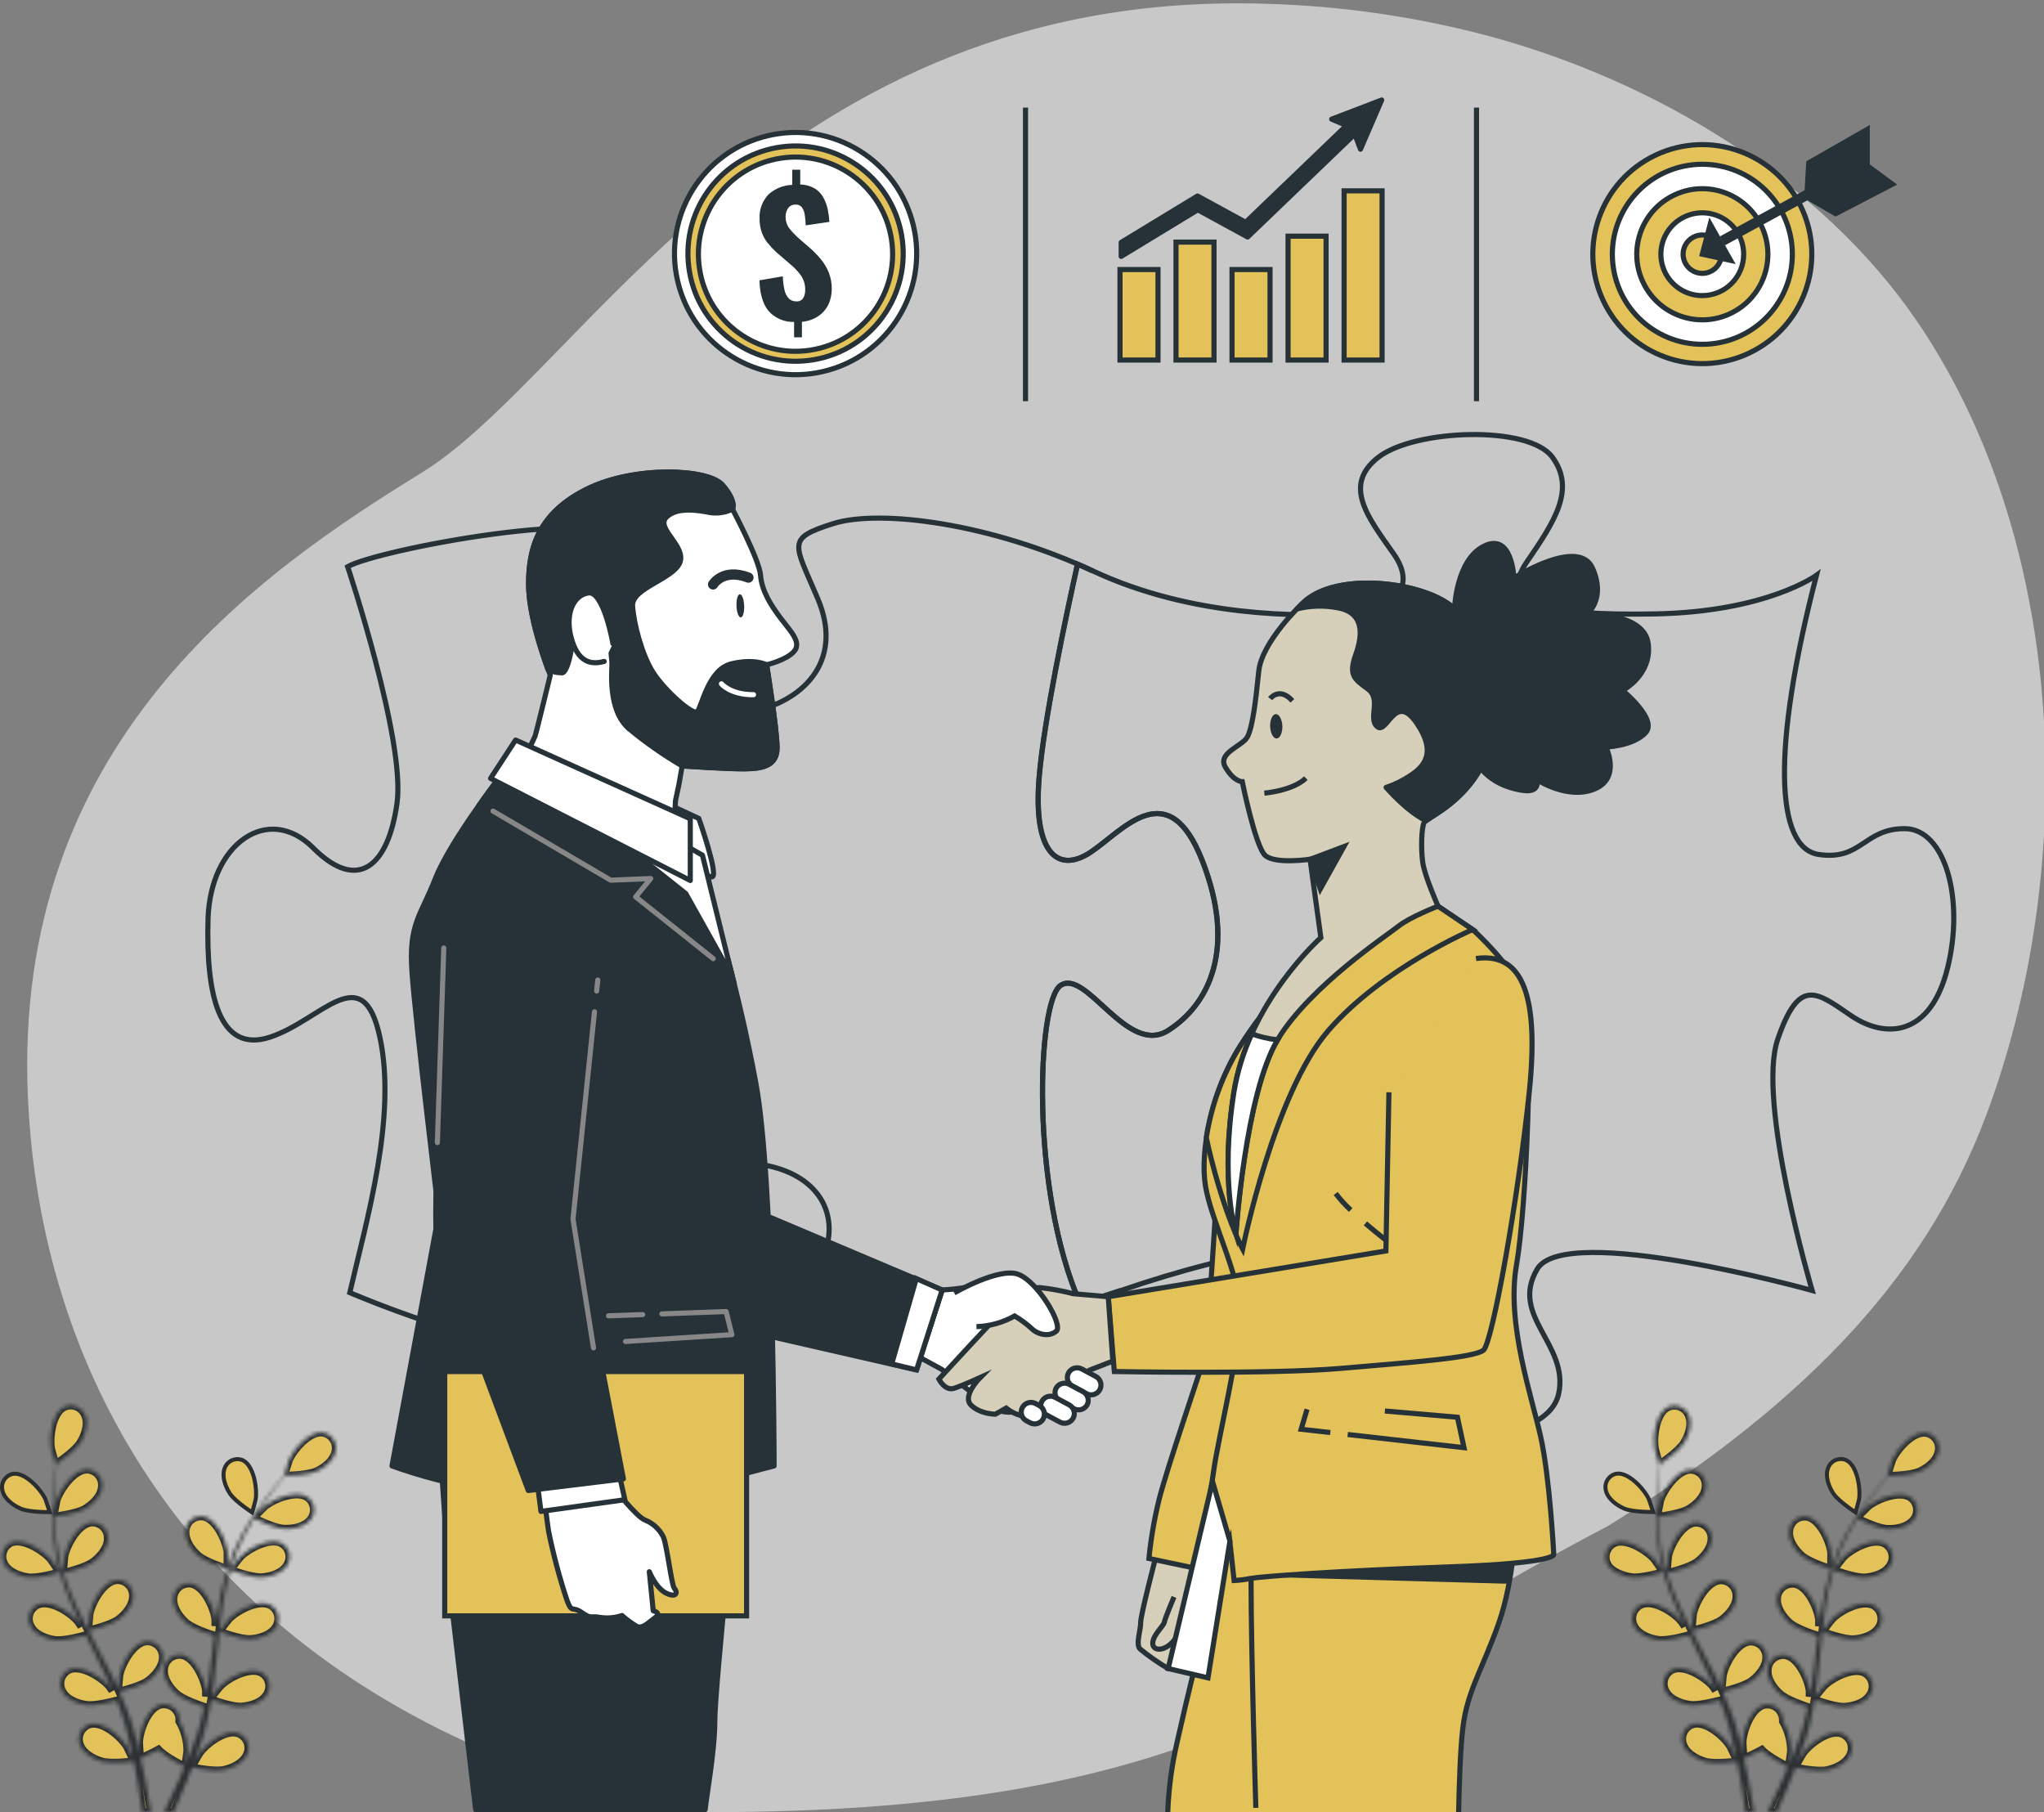 
<svg width="511" height="453" viewBox="0 0 511 453" fill="none" xmlns="http://www.w3.org/2000/svg">
<rect x="0" y="0" width="511" height="453" fill="#808080" stroke="none"/>
<g clip-path="url(#clip0_10964_6857)">
<path d="M496.629 278.565C480.643 321.386 448.495 352.499 402.006 381.453C329.995 418.999 302.495 452.999 176.711 452.999C154.995 448.999 163.09 451.069 145.495 446.499C136.892 444.24 127.747 440.81 119.995 436.999C45.995 404.499 10.188 342.465 6.995 274.666C2.836 185.506 65.053 143.011 105.484 118.12C145.916 93.228 194.645 -3.187 316.994 0.962C335.676 1.514 354.232 4.222 372.293 9.031C413.463 20.173 455.307 44.869 479.622 80.848C481.447 83.549 483.192 86.314 484.857 89.145C517.404 144.357 518.436 220.182 496.629 278.565Z" fill="#C8C8C8"/>
<path d="M270.046 325.871C257.416 297.201 259.284 250.242 265.137 246.333C271.577 242.043 281.775 264.056 291.983 257.616C302.192 251.176 309.164 237.21 300.573 215.197C291.983 193.184 280.71 207.682 272.652 213.025C264.594 218.368 258.154 213.568 259.772 194.237C260.956 179.978 266.516 153.773 269.362 141.023C270.643 141.577 271.925 142.109 273.185 142.728C247.957 130.912 220.036 127.155 208.231 130.912C196.426 134.67 198.565 135.745 204.462 149.7C216.789 178.816 170.123 188.796 156.678 166.37C148.631 152.947 160.469 145.411 157.243 135.745C154.018 126.08 94.429 137.352 86.914 141.653C86.914 141.653 101.401 185.093 99.262 200.71C97.122 216.326 89.596 223.266 78.323 211.982C67.051 200.699 52.553 210.896 52.01 229.706C51.467 248.515 54.692 263.524 67.583 259.234C80.474 254.944 90.671 239.371 94.961 259.234C99.251 279.097 91.703 304.846 87.446 323.124C87.446 323.124 121.275 337.622 136.837 336.547C152.4 335.471 162.076 334.939 157.243 325.274C152.41 315.608 144.352 309.168 150.26 298.428C156.168 287.687 179.789 288.763 192.136 291.445C204.484 294.127 209.86 303.261 206.102 313.458C202.345 323.656 195.894 333.864 207.71 336.004C218.841 338.034 247.153 333.375 275.042 324.296C273.391 324.829 271.675 325.35 270.046 325.871Z" stroke="#263238" stroke-width="1.28" stroke-miterlimit="10"/>
<path d="M280.166 322.582C278.515 323.147 276.854 323.668 275.203 324.244C276.854 323.701 278.515 323.147 280.166 322.582Z" stroke="#263238" stroke-width="1.28" stroke-miterlimit="10"/>
<path d="M476.133 207.139C465.936 207.139 465.393 215.197 454.652 213.59C443.912 211.983 442.848 187.276 454.12 143.793C454.12 143.793 441.772 152.915 413.851 153.458C385.93 154.001 374.658 150.765 381.641 140.567C388.624 130.37 393.988 122.312 388.081 114.264C382.173 106.217 353.72 107.282 344.641 114.264C335.562 121.247 341.958 129.295 348.398 138.417C354.838 147.54 347.312 152.915 336.582 153.458C325.853 154.001 298.464 154.544 273.225 142.718C271.965 142.12 270.684 141.567 269.403 141.013C266.557 153.795 260.997 180 259.813 194.227C258.195 213.557 264.635 218.39 272.693 213.014C280.751 207.639 292.024 193.152 300.614 215.186C309.204 237.221 302.221 251.155 292.024 257.606C281.826 264.056 271.575 242.043 265.156 246.333C259.303 250.243 257.435 297.201 270.065 325.872C273.442 324.786 276.82 323.7 280.187 322.614C309.715 312.405 339.243 307.572 344.619 314.555C349.995 321.538 347.877 320.463 340.861 331.204C333.846 341.944 334.41 351.067 346.226 356.432C358.042 361.796 387.027 360.776 389.666 348.384C392.305 335.993 377.318 329.054 384.301 317.238C391.284 305.422 453.034 322.581 453.034 322.581C453.034 322.581 439.079 275.329 444.444 259.756C449.809 244.183 454.12 247.984 462.711 253.848C471.301 259.712 482.573 259.224 486.874 242.043C491.175 224.863 486.331 207.139 476.133 207.139Z" stroke="#263238" stroke-width="1.28" stroke-miterlimit="10"/>
<path d="M3.332 368.407C4.733 368.224 6.398 369.078 7.938 370.424C9.457 371.753 10.729 373.452 11.332 374.708V374.709C11.332 374.709 11.353 374.763 11.401 374.898C11.445 375.02 11.501 375.184 11.566 375.376C11.697 375.76 11.862 376.25 12.023 376.735C12.176 377.193 12.324 377.645 12.44 377.994C12.363 377.994 12.282 377.996 12.195 377.995C11.624 377.991 10.837 377.975 9.979 377.928C8.343 377.837 6.534 377.633 5.421 377.217L5.207 377.131L5.205 377.13L4.841 376.965C3.985 376.558 3.102 376.006 2.359 375.335C1.508 374.566 0.868 373.666 0.628 372.672L0.626 372.663L0.623 372.655L0.58 372.482C0.503 372.135 0.481 371.777 0.516 371.423L0.537 371.246C0.599 370.834 0.736 370.438 0.941 370.077L1.033 369.925C1.258 369.574 1.544 369.268 1.879 369.021L2.024 368.92C2.42 368.66 2.865 368.485 3.332 368.407Z" fill="#E3C25A" stroke="#2A2E30"/>
<mask id="path-6-inside-1_10964_6857" fill="white">
<path d="M6.995 394.301C9.439 394.648 14.597 393.16 14.999 393.041C15.843 395.986 16.884 398.87 18.116 401.675C18.822 403.314 19.593 404.933 20.375 406.573C19.908 405.877 19.484 405.269 19.408 405.193C17.497 402.967 12.48 399.763 9.461 401.099C8.964 401.325 8.52 401.652 8.159 402.061C7.797 402.47 7.526 402.951 7.363 403.471C7.2 403.992 7.149 404.541 7.213 405.083C7.277 405.625 7.454 406.147 7.734 406.616C8.82 408.647 11.524 409.657 13.696 409.972C15.868 410.287 20.31 409.114 21.472 408.777C21.776 409.396 22.08 410.026 22.395 410.645C23.883 413.61 25.381 416.564 26.739 419.507C27.228 420.538 27.673 421.581 28.118 422.624C27.695 422.005 27.347 421.538 27.282 421.429C25.36 419.257 20.342 416.053 17.323 417.335C16.829 417.565 16.389 417.896 16.03 418.307C15.672 418.718 15.404 419.199 15.243 419.72C15.083 420.241 15.033 420.79 15.098 421.331C15.162 421.872 15.34 422.394 15.618 422.862C16.704 424.893 19.419 425.892 21.58 426.207C23.742 426.522 27.771 425.458 29.182 425.121C29.606 426.207 30.029 427.293 30.399 428.379C30.627 429.107 30.909 429.802 31.094 430.551C31.278 431.301 31.506 432.007 31.702 432.723C32.039 434.124 32.397 435.569 32.69 436.948C32.907 437.904 33.092 438.827 33.277 439.739C32.799 438.707 31.832 436.698 31.735 436.535C30.171 434.048 25.696 430.171 22.514 430.975C21.998 431.126 21.519 431.382 21.106 431.727C20.694 432.072 20.357 432.498 20.117 432.98C19.878 433.461 19.74 433.987 19.713 434.524C19.687 435.061 19.771 435.598 19.962 436.101C20.755 438.273 23.22 439.685 25.392 440.325C27.695 441.02 32.799 440.38 33.44 440.325C33.744 441.857 34.026 443.344 34.276 444.745C34.819 447.862 35.231 450.642 35.546 452.999H37.718C37.338 450.555 36.85 447.656 36.198 444.398C35.894 442.845 35.535 441.194 35.112 439.5C36.651 438.884 38.153 438.177 39.608 437.382C41.291 439.207 45.592 441.335 46.124 441.607C45.538 443.051 44.951 444.452 44.376 445.755C43.181 448.503 42.051 450.936 41.052 452.999H43.387C44.245 451.088 45.19 448.916 46.167 446.483C46.776 445.017 47.384 443.442 48.003 441.824C48.622 441.954 53.672 442.975 56.028 442.443C58.2 441.965 60.752 440.76 61.719 438.642C61.959 438.151 62.093 437.614 62.112 437.068C62.131 436.522 62.035 435.977 61.831 435.47C61.626 434.963 61.317 434.505 60.923 434.125C60.53 433.746 60.061 433.453 59.547 433.266C56.43 432.18 51.684 435.764 49.936 438.121C49.838 438.262 48.85 439.891 48.307 440.934C48.557 440.271 48.806 439.63 49.045 438.946C49.545 437.589 50.001 436.22 50.501 434.754L51.152 432.582C51.38 431.855 51.532 431.073 51.739 430.302C52.162 428.531 52.499 426.707 52.825 424.872C54.019 425.306 58.255 426.783 60.427 426.62C62.599 426.457 65.357 425.664 66.617 423.72C66.932 423.274 67.149 422.767 67.254 422.231C67.36 421.695 67.35 421.143 67.227 420.61C67.104 420.078 66.87 419.578 66.54 419.143C66.211 418.707 65.793 418.347 65.314 418.084C62.392 416.585 57.158 419.355 55.084 421.429C54.953 421.559 53.628 423.21 52.911 424.133C53.085 423.047 53.27 421.961 53.411 420.788C53.813 417.53 54.117 414.218 54.497 410.917C54.595 409.907 54.703 408.897 54.812 407.887C55.236 408.049 60.242 409.907 62.696 409.744C64.868 409.581 67.616 408.788 68.887 406.844C69.2 406.397 69.416 405.89 69.52 405.354C69.624 404.818 69.615 404.267 69.492 403.735C69.369 403.204 69.135 402.704 68.807 402.268C68.478 401.833 68.061 401.471 67.583 401.208C64.662 399.698 59.428 402.467 57.342 404.542C57.19 404.694 55.29 407.083 54.834 407.713C55.062 405.486 55.322 403.282 55.659 401.11C56.106 398.177 56.737 395.275 57.549 392.422C57.744 392.498 62.979 394.464 65.477 394.29C67.648 394.138 70.407 393.334 71.667 391.39C71.98 390.944 72.196 390.436 72.3 389.9C72.404 389.365 72.395 388.813 72.272 388.281C72.149 387.75 71.916 387.25 71.587 386.815C71.258 386.379 70.841 386.018 70.364 385.754C67.442 384.244 62.208 387.024 60.133 389.088C59.971 389.251 57.961 391.814 57.581 392.346C57.581 392.183 57.668 392.009 57.712 391.846C58.611 389.012 59.763 386.264 61.154 383.636C61.893 382.17 62.696 380.813 63.5 379.52C64.434 379.987 68.713 382.061 71.004 382.159C73.296 382.257 76 381.747 77.52 379.987C77.882 379.578 78.153 379.097 78.316 378.575C78.479 378.054 78.529 377.504 78.465 376.962C78.4 376.419 78.222 375.896 77.941 375.428C77.66 374.959 77.284 374.555 76.836 374.242C74.099 372.418 68.593 374.612 66.302 376.414C66.172 376.512 65.02 377.663 64.195 378.51C64.564 377.935 64.933 377.327 65.281 376.773C66.649 374.709 68.04 372.896 69.278 371.343C69.994 370.441 70.657 369.648 71.287 368.899C72.438 368.899 77.086 368.736 79.117 367.813C81.147 366.89 83.374 365.152 83.852 362.883C83.983 362.352 84.001 361.8 83.905 361.262C83.809 360.724 83.6 360.212 83.293 359.76C82.985 359.308 82.586 358.926 82.121 358.639C81.656 358.352 81.135 358.166 80.594 358.093C77.336 357.746 73.448 362.22 72.253 364.903C72.155 365.131 70.961 368.943 71.015 368.943H71.004C70.385 369.649 69.723 370.409 69.028 371.256C67.746 372.82 66.324 374.612 64.901 376.686C63.316 378.873 61.866 381.154 60.557 383.517C59.094 386.146 57.869 388.901 56.897 391.749V391.857C56.897 390.891 56.897 388.197 56.897 387.991C56.517 385.081 54.074 379.683 50.848 379.086C50.309 379.001 49.757 379.031 49.23 379.174C48.703 379.317 48.212 379.569 47.789 379.915C47.365 380.26 47.02 380.69 46.774 381.178C46.529 381.666 46.388 382.2 46.363 382.746C46.178 385.059 47.851 387.372 49.48 388.827C51.326 390.478 56.441 392.085 56.854 392.194C55.931 395.118 55.206 398.1 54.682 401.121C54.367 402.88 54.106 404.661 53.867 406.442C53.867 405.617 53.867 404.867 53.867 404.77C53.487 401.859 51.044 396.462 47.818 395.865C47.279 395.78 46.729 395.81 46.203 395.952C45.676 396.094 45.185 396.346 44.763 396.69C44.34 397.034 43.994 397.463 43.747 397.95C43.501 398.436 43.36 398.969 43.333 399.514C43.148 401.827 44.821 404.14 46.45 405.606C48.079 407.072 52.444 408.527 53.596 408.864L53.335 410.927C52.944 414.185 52.564 417.509 52.097 420.701C51.934 421.787 51.728 422.939 51.521 424.057C51.521 423.319 51.521 422.689 51.521 422.602C51.141 419.691 48.709 414.283 45.472 413.686C44.933 413.603 44.382 413.634 43.856 413.778C43.33 413.921 42.839 414.174 42.416 414.519C41.994 414.864 41.648 415.294 41.402 415.781C41.156 416.267 41.014 416.801 40.987 417.346C40.803 419.659 42.475 421.972 44.115 423.427C45.755 424.882 49.675 426.218 51.044 426.685C50.805 427.771 50.566 428.944 50.283 430.041C50.077 430.769 49.925 431.496 49.675 432.213C49.425 432.93 49.208 433.668 48.98 434.385C48.481 435.742 47.981 437.143 47.471 438.457L46.385 441.107C46.558 440.021 46.862 437.773 46.862 437.578C46.823 434.999 46.128 432.473 44.843 430.236C44.864 429.951 44.864 429.664 44.843 429.379C44.768 428.841 44.582 428.325 44.296 427.863C44.011 427.402 43.632 427.005 43.184 426.699C42.736 426.392 42.23 426.182 41.696 426.082C41.163 425.983 40.614 425.996 40.086 426.12C36.915 426.968 34.895 432.539 34.743 435.471C34.743 435.645 34.851 437.534 34.938 438.729C34.786 438.034 34.634 437.371 34.46 436.655C34.124 435.254 33.755 433.864 33.374 432.365C33.157 431.648 32.929 430.921 32.712 430.193C32.495 429.465 32.202 428.716 31.941 427.967C31.322 426.251 30.594 424.546 29.834 422.841C31.061 422.548 35.416 421.44 37.154 420.093C38.891 418.747 40.737 416.575 40.727 414.261C40.74 413.715 40.639 413.173 40.43 412.668C40.221 412.164 39.908 411.709 39.512 411.334C39.116 410.958 38.645 410.67 38.13 410.487C37.615 410.305 37.068 410.233 36.524 410.276C33.266 410.634 30.421 415.836 29.834 418.714C29.834 418.888 29.606 420.995 29.519 422.157C29.052 421.136 28.585 420.115 28.086 419.094C26.619 416.162 25.056 413.23 23.503 410.297L22.091 407.604C22.536 407.496 27.727 406.29 29.693 404.791C31.441 403.456 33.277 401.273 33.266 398.96C33.28 398.414 33.179 397.871 32.969 397.367C32.76 396.862 32.447 396.408 32.051 396.032C31.655 395.656 31.184 395.368 30.669 395.186C30.155 395.003 29.607 394.931 29.063 394.974C25.805 395.332 22.96 400.534 22.373 403.412C22.373 403.629 22.047 406.67 22.026 407.441C20.94 405.454 19.984 403.477 19.072 401.479C17.803 398.792 16.715 396.024 15.814 393.193C16.02 393.193 21.45 391.911 23.416 390.38C25.153 389.044 27 386.862 26.978 384.548C26.993 384.003 26.894 383.461 26.686 382.956C26.478 382.452 26.166 381.997 25.77 381.621C25.375 381.245 24.905 380.957 24.391 380.774C23.877 380.592 23.33 380.52 22.786 380.563C19.528 380.921 16.683 386.123 16.085 388.99C16.085 389.218 15.749 392.487 15.738 393.084L15.564 392.585C14.757 389.725 14.201 386.799 13.902 383.843C13.718 382.214 13.642 380.639 13.588 379.118C14.674 378.988 19.354 378.358 21.309 377.174C23.264 375.991 25.251 374.069 25.49 371.744C25.565 371.204 25.525 370.653 25.373 370.129C25.221 369.604 24.961 369.118 24.608 368.701C24.256 368.284 23.82 367.946 23.328 367.709C22.836 367.472 22.3 367.341 21.754 367.324C18.496 367.324 15.086 372.179 14.152 374.926C14.152 375.078 13.772 376.675 13.555 377.848C13.555 377.153 13.555 376.447 13.555 375.784C13.555 373.297 13.718 371.017 13.87 369.008C13.968 367.922 14.076 366.836 14.196 365.869C15.14 365.218 18.941 362.535 20.114 360.613C21.287 358.691 22.189 356.041 21.331 353.891C21.146 353.379 20.856 352.912 20.479 352.519C20.102 352.127 19.647 351.818 19.143 351.614C18.639 351.409 18.098 351.312 17.554 351.33C17.011 351.348 16.477 351.481 15.988 351.719C13.066 353.228 12.295 359.103 12.729 361.992C12.729 362.242 13.881 366.086 13.924 366.054H13.989C13.859 366.977 13.729 367.976 13.62 369.062C13.414 371.082 13.207 373.352 13.153 375.85C13.061 378.537 13.123 381.227 13.338 383.908C13.576 386.907 14.077 389.88 14.836 392.791V392.9C14.315 392.085 12.795 389.87 12.664 389.707C10.742 387.535 5.725 384.331 2.706 385.613C2.243 385.847 1.831 386.171 1.495 386.566C1.159 386.962 0.906 387.42 0.75 387.915C0.594 388.41 0.539 388.931 0.587 389.448C0.636 389.965 0.788 390.466 1.033 390.923C2.152 392.976 4.823 393.975 6.995 394.301Z"/>
</mask>
<path d="M6.995 394.301C9.439 394.648 14.597 393.16 14.999 393.041C15.843 395.986 16.884 398.87 18.116 401.675C18.822 403.314 19.593 404.933 20.375 406.573C19.908 405.877 19.484 405.269 19.408 405.193C17.497 402.967 12.48 399.763 9.461 401.099C8.964 401.325 8.52 401.652 8.159 402.061C7.797 402.47 7.526 402.951 7.363 403.471C7.2 403.992 7.149 404.541 7.213 405.083C7.277 405.625 7.454 406.147 7.734 406.616C8.82 408.647 11.524 409.657 13.696 409.972C15.868 410.287 20.31 409.114 21.472 408.777C21.776 409.396 22.08 410.026 22.395 410.645C23.883 413.61 25.381 416.564 26.739 419.507C27.228 420.538 27.673 421.581 28.118 422.624C27.695 422.005 27.347 421.538 27.282 421.429C25.36 419.257 20.342 416.053 17.323 417.335C16.829 417.565 16.389 417.896 16.03 418.307C15.672 418.718 15.404 419.199 15.243 419.72C15.083 420.241 15.033 420.79 15.098 421.331C15.162 421.872 15.34 422.394 15.618 422.862C16.704 424.893 19.419 425.892 21.58 426.207C23.742 426.522 27.771 425.458 29.182 425.121C29.606 426.207 30.029 427.293 30.399 428.379C30.627 429.107 30.909 429.802 31.094 430.551C31.278 431.301 31.506 432.007 31.702 432.723C32.039 434.124 32.397 435.569 32.69 436.948C32.907 437.904 33.092 438.827 33.277 439.739C32.799 438.707 31.832 436.698 31.735 436.535C30.171 434.048 25.696 430.171 22.514 430.975C21.998 431.126 21.519 431.382 21.106 431.727C20.694 432.072 20.357 432.498 20.117 432.98C19.878 433.461 19.74 433.987 19.713 434.524C19.687 435.061 19.771 435.598 19.962 436.101C20.755 438.273 23.22 439.685 25.392 440.325C27.695 441.02 32.799 440.38 33.44 440.325C33.744 441.857 34.026 443.344 34.276 444.745C34.819 447.862 35.231 450.642 35.546 452.999H37.718C37.338 450.555 36.85 447.656 36.198 444.398C35.894 442.845 35.535 441.194 35.112 439.5C36.651 438.884 38.153 438.177 39.608 437.382C41.291 439.207 45.592 441.335 46.124 441.607C45.538 443.051 44.951 444.452 44.376 445.755C43.181 448.503 42.051 450.936 41.052 452.999H43.387C44.245 451.088 45.19 448.916 46.167 446.483C46.776 445.017 47.384 443.442 48.003 441.824C48.622 441.954 53.672 442.975 56.028 442.443C58.2 441.965 60.752 440.76 61.719 438.642C61.959 438.151 62.093 437.614 62.112 437.068C62.131 436.522 62.035 435.977 61.831 435.47C61.626 434.963 61.317 434.505 60.923 434.125C60.53 433.746 60.061 433.453 59.547 433.266C56.43 432.18 51.684 435.764 49.936 438.121C49.838 438.262 48.85 439.891 48.307 440.934C48.557 440.271 48.806 439.63 49.045 438.946C49.545 437.589 50.001 436.22 50.501 434.754L51.152 432.582C51.38 431.855 51.532 431.073 51.739 430.302C52.162 428.531 52.499 426.707 52.825 424.872C54.019 425.306 58.255 426.783 60.427 426.62C62.599 426.457 65.357 425.664 66.617 423.72C66.932 423.274 67.149 422.767 67.254 422.231C67.36 421.695 67.35 421.143 67.227 420.61C67.104 420.078 66.87 419.578 66.54 419.143C66.211 418.707 65.793 418.347 65.314 418.084C62.392 416.585 57.158 419.355 55.084 421.429C54.953 421.559 53.628 423.21 52.911 424.133C53.085 423.047 53.27 421.961 53.411 420.788C53.813 417.53 54.117 414.218 54.497 410.917C54.595 409.907 54.703 408.897 54.812 407.887C55.236 408.049 60.242 409.907 62.696 409.744C64.868 409.581 67.616 408.788 68.887 406.844C69.2 406.397 69.416 405.89 69.52 405.354C69.624 404.818 69.615 404.267 69.492 403.735C69.369 403.204 69.135 402.704 68.807 402.268C68.478 401.833 68.061 401.471 67.583 401.208C64.662 399.698 59.428 402.467 57.342 404.542C57.19 404.694 55.29 407.083 54.834 407.713C55.062 405.486 55.322 403.282 55.659 401.11C56.106 398.177 56.737 395.275 57.549 392.422C57.744 392.498 62.979 394.464 65.477 394.29C67.648 394.138 70.407 393.334 71.667 391.39C71.98 390.944 72.196 390.436 72.3 389.9C72.404 389.365 72.395 388.813 72.272 388.281C72.149 387.75 71.916 387.25 71.587 386.815C71.258 386.379 70.841 386.018 70.364 385.754C67.442 384.244 62.208 387.024 60.133 389.088C59.971 389.251 57.961 391.814 57.581 392.346C57.581 392.183 57.668 392.009 57.712 391.846C58.611 389.012 59.763 386.264 61.154 383.636C61.893 382.17 62.696 380.813 63.5 379.52C64.434 379.987 68.713 382.061 71.004 382.159C73.296 382.257 76 381.747 77.52 379.987C77.882 379.578 78.153 379.097 78.316 378.575C78.479 378.054 78.529 377.504 78.465 376.962C78.4 376.419 78.222 375.896 77.941 375.428C77.66 374.959 77.284 374.555 76.836 374.242C74.099 372.418 68.593 374.612 66.302 376.414C66.172 376.512 65.02 377.663 64.195 378.51C64.564 377.935 64.933 377.327 65.281 376.773C66.649 374.709 68.04 372.896 69.278 371.343C69.994 370.441 70.657 369.648 71.287 368.899C72.438 368.899 77.086 368.736 79.117 367.813C81.147 366.89 83.374 365.152 83.852 362.883C83.983 362.352 84.001 361.8 83.905 361.262C83.809 360.724 83.6 360.212 83.293 359.76C82.985 359.308 82.586 358.926 82.121 358.639C81.656 358.352 81.135 358.166 80.594 358.093C77.336 357.746 73.448 362.22 72.253 364.903C72.155 365.131 70.961 368.943 71.015 368.943H71.004C70.385 369.649 69.723 370.409 69.028 371.256C67.746 372.82 66.324 374.612 64.901 376.686C63.316 378.873 61.866 381.154 60.557 383.517C59.094 386.146 57.869 388.901 56.897 391.749V391.857C56.897 390.891 56.897 388.197 56.897 387.991C56.517 385.081 54.074 379.683 50.848 379.086C50.309 379.001 49.757 379.031 49.23 379.174C48.703 379.317 48.212 379.569 47.789 379.915C47.365 380.26 47.02 380.69 46.774 381.178C46.529 381.666 46.388 382.2 46.363 382.746C46.178 385.059 47.851 387.372 49.48 388.827C51.326 390.478 56.441 392.085 56.854 392.194C55.931 395.118 55.206 398.1 54.682 401.121C54.367 402.88 54.106 404.661 53.867 406.442C53.867 405.617 53.867 404.867 53.867 404.77C53.487 401.859 51.044 396.462 47.818 395.865C47.279 395.78 46.729 395.81 46.203 395.952C45.676 396.094 45.185 396.346 44.763 396.69C44.34 397.034 43.994 397.463 43.747 397.95C43.501 398.436 43.36 398.969 43.333 399.514C43.148 401.827 44.821 404.14 46.45 405.606C48.079 407.072 52.444 408.527 53.596 408.864L53.335 410.927C52.944 414.185 52.564 417.509 52.097 420.701C51.934 421.787 51.728 422.939 51.521 424.057C51.521 423.319 51.521 422.689 51.521 422.602C51.141 419.691 48.709 414.283 45.472 413.686C44.933 413.603 44.382 413.634 43.856 413.778C43.33 413.921 42.839 414.174 42.416 414.519C41.994 414.864 41.648 415.294 41.402 415.781C41.156 416.267 41.014 416.801 40.987 417.346C40.803 419.659 42.475 421.972 44.115 423.427C45.755 424.882 49.675 426.218 51.044 426.685C50.805 427.771 50.566 428.944 50.283 430.041C50.077 430.769 49.925 431.496 49.675 432.213C49.425 432.93 49.208 433.668 48.98 434.385C48.481 435.742 47.981 437.143 47.471 438.457L46.385 441.107C46.558 440.021 46.862 437.773 46.862 437.578C46.823 434.999 46.128 432.473 44.843 430.236C44.864 429.951 44.864 429.664 44.843 429.379C44.768 428.841 44.582 428.325 44.296 427.863C44.011 427.402 43.632 427.005 43.184 426.699C42.736 426.392 42.23 426.182 41.696 426.082C41.163 425.983 40.614 425.996 40.086 426.12C36.915 426.968 34.895 432.539 34.743 435.471C34.743 435.645 34.851 437.534 34.938 438.729C34.786 438.034 34.634 437.371 34.46 436.655C34.124 435.254 33.755 433.864 33.374 432.365C33.157 431.648 32.929 430.921 32.712 430.193C32.495 429.465 32.202 428.716 31.941 427.967C31.322 426.251 30.594 424.546 29.834 422.841C31.061 422.548 35.416 421.44 37.154 420.093C38.891 418.747 40.737 416.575 40.727 414.261C40.74 413.715 40.639 413.173 40.43 412.668C40.221 412.164 39.908 411.709 39.512 411.334C39.116 410.958 38.645 410.67 38.13 410.487C37.615 410.305 37.068 410.233 36.524 410.276C33.266 410.634 30.421 415.836 29.834 418.714C29.834 418.888 29.606 420.995 29.519 422.157C29.052 421.136 28.585 420.115 28.086 419.094C26.619 416.162 25.056 413.23 23.503 410.297L22.091 407.604C22.536 407.496 27.727 406.29 29.693 404.791C31.441 403.456 33.277 401.273 33.266 398.96C33.28 398.414 33.179 397.871 32.969 397.367C32.76 396.862 32.447 396.408 32.051 396.032C31.655 395.656 31.184 395.368 30.669 395.186C30.155 395.003 29.607 394.931 29.063 394.974C25.805 395.332 22.96 400.534 22.373 403.412C22.373 403.629 22.047 406.67 22.026 407.441C20.94 405.454 19.984 403.477 19.072 401.479C17.803 398.792 16.715 396.024 15.814 393.193C16.02 393.193 21.45 391.911 23.416 390.38C25.153 389.044 27 386.862 26.978 384.548C26.993 384.003 26.894 383.461 26.686 382.956C26.478 382.452 26.166 381.997 25.77 381.621C25.375 381.245 24.905 380.957 24.391 380.774C23.877 380.592 23.33 380.52 22.786 380.563C19.528 380.921 16.683 386.123 16.085 388.99C16.085 389.218 15.749 392.487 15.738 393.084L15.564 392.585C14.757 389.725 14.201 386.799 13.902 383.843C13.718 382.214 13.642 380.639 13.588 379.118C14.674 378.988 19.354 378.358 21.309 377.174C23.264 375.991 25.251 374.069 25.49 371.744C25.565 371.204 25.525 370.653 25.373 370.129C25.221 369.604 24.961 369.118 24.608 368.701C24.256 368.284 23.82 367.946 23.328 367.709C22.836 367.472 22.3 367.341 21.754 367.324C18.496 367.324 15.086 372.179 14.152 374.926C14.152 375.078 13.772 376.675 13.555 377.848C13.555 377.153 13.555 376.447 13.555 375.784C13.555 373.297 13.718 371.017 13.87 369.008C13.968 367.922 14.076 366.836 14.196 365.869C15.14 365.218 18.941 362.535 20.114 360.613C21.287 358.691 22.189 356.041 21.331 353.891C21.146 353.379 20.856 352.912 20.479 352.519C20.102 352.127 19.647 351.818 19.143 351.614C18.639 351.409 18.098 351.312 17.554 351.33C17.011 351.348 16.477 351.481 15.988 351.719C13.066 353.228 12.295 359.103 12.729 361.992C12.729 362.242 13.881 366.086 13.924 366.054H13.989C13.859 366.977 13.729 367.976 13.62 369.062C13.414 371.082 13.207 373.352 13.153 375.85C13.061 378.537 13.123 381.227 13.338 383.908C13.576 386.907 14.077 389.88 14.836 392.791V392.9C14.315 392.085 12.795 389.87 12.664 389.707C10.742 387.535 5.725 384.331 2.706 385.613C2.243 385.847 1.831 386.171 1.495 386.566C1.159 386.962 0.906 387.42 0.75 387.915C0.594 388.41 0.539 388.931 0.587 389.448C0.636 389.965 0.788 390.466 1.033 390.923C2.152 392.976 4.823 393.975 6.995 394.301Z" fill="#E3C25A" stroke="#2A2E30" stroke-width="2" mask="url(#path-6-inside-1_10964_6857)"/>
<path d="M59.362 364.742C59.836 364.744 60.304 364.845 60.736 365.04C62.004 365.66 62.923 367.291 63.465 369.263C64 371.211 64.123 373.33 63.928 374.703L63.923 374.738V374.747C63.922 374.752 63.92 374.758 63.919 374.767C63.913 374.799 63.903 374.847 63.889 374.908C63.86 375.031 63.819 375.196 63.769 375.392C63.668 375.782 63.533 376.282 63.398 376.776C63.268 377.247 63.138 377.711 63.038 378.067C62.972 378.024 62.9 377.978 62.825 377.928C62.35 377.609 61.702 377.162 61.014 376.649C60.324 376.136 59.598 375.559 58.961 374.981C58.399 374.472 57.925 373.977 57.606 373.537L57.48 373.352L57.478 373.35L57.267 373.01C56.778 372.197 56.346 371.249 56.098 370.279C55.831 369.238 55.784 368.203 56.067 367.286L56.128 367.104L56.132 367.095L56.135 367.086C56.262 366.689 56.462 366.32 56.723 365.997L56.838 365.861C57.116 365.552 57.449 365.297 57.819 365.108L57.98 365.032C58.361 364.863 58.769 364.766 59.184 364.746L59.362 364.742Z" fill="#E3C25A" stroke="#2A2E30"/>
<path d="M404.184 368.376C405.585 368.193 407.249 369.047 408.789 370.393C410.309 371.721 411.581 373.421 412.184 374.677V374.678C412.184 374.678 412.205 374.731 412.253 374.867C412.296 374.989 412.353 375.153 412.418 375.345C412.549 375.728 412.714 376.219 412.875 376.704C413.027 377.162 413.176 377.614 413.291 377.963C413.215 377.963 413.133 377.964 413.047 377.964C412.475 377.96 411.689 377.944 410.831 377.896C409.195 377.806 407.385 377.602 406.272 377.186L406.059 377.1L406.057 377.099L405.692 376.934C404.837 376.527 403.954 375.975 403.211 375.304C402.36 374.535 401.72 373.635 401.479 372.641L401.478 372.632L401.475 372.624L401.432 372.451C401.355 372.104 401.333 371.746 401.367 371.392L401.389 371.215C401.451 370.803 401.588 370.407 401.793 370.046L401.885 369.894C402.109 369.543 402.396 369.237 402.73 368.99L402.876 368.889C403.271 368.628 403.717 368.454 404.184 368.376Z" fill="#E3C25A" stroke="#2A2E30"/>
<mask id="path-9-inside-2_10964_6857" fill="white">
<path d="M407.847 394.272C410.29 394.619 415.449 393.131 415.85 393.012C416.699 395.955 417.74 398.839 418.967 401.645C419.673 403.285 420.444 404.903 421.226 406.543C420.759 405.848 420.336 405.24 420.26 405.164C418.348 402.938 413.331 399.734 410.312 401.07C409.815 401.295 409.371 401.623 409.01 402.032C408.648 402.441 408.377 402.921 408.214 403.442C408.051 403.963 408 404.512 408.064 405.054C408.128 405.596 408.305 406.118 408.585 406.587C409.671 408.618 412.375 409.628 414.547 409.943C416.719 410.257 421.161 409.085 422.323 408.748C422.627 409.367 422.931 409.997 423.246 410.616C424.734 413.581 426.233 416.535 427.59 419.478C428.079 420.509 428.524 421.552 428.969 422.594C428.546 421.975 428.198 421.508 428.133 421.4C426.211 419.228 421.204 416.024 418.174 417.306C417.678 417.534 417.236 417.863 416.875 418.273C416.515 418.683 416.244 419.164 416.082 419.685C415.919 420.207 415.867 420.756 415.93 421.298C415.993 421.841 416.17 422.364 416.448 422.833C417.534 424.864 420.249 425.863 422.41 426.178C424.571 426.493 428.6 425.429 430.012 425.092C430.435 426.178 430.87 427.264 431.228 428.35C431.456 429.078 431.739 429.773 431.923 430.522C432.108 431.272 432.336 431.977 432.531 432.694C432.868 434.095 433.226 435.54 433.52 436.919C433.737 437.874 433.921 438.798 434.106 439.71C433.628 438.678 432.662 436.669 432.564 436.506C431 434.019 426.526 430.142 423.344 430.946C422.819 431.096 422.332 431.355 421.914 431.706C421.496 432.057 421.156 432.491 420.917 432.982C420.677 433.472 420.543 434.007 420.524 434.553C420.504 435.098 420.599 435.641 420.803 436.148C421.595 438.32 424.061 439.731 426.233 440.372C428.535 441.067 433.639 440.427 434.28 440.372C434.584 441.903 434.866 443.391 435.116 444.792C435.659 447.909 436.072 450.689 436.387 453.046H438.559C438.179 450.602 437.69 447.703 437.038 444.445C436.734 442.892 436.376 441.241 435.952 439.547C437.492 438.931 438.993 438.224 440.448 437.429C442.132 439.254 446.432 441.382 446.964 441.654C446.378 443.098 445.791 444.499 445.216 445.802C444.021 448.55 442.892 450.982 441.893 453.046H444.228C445.085 451.135 446.03 448.963 447.008 446.53C447.616 445.064 448.224 443.489 448.843 441.871C449.462 442.001 454.512 443.022 456.869 442.49C459.041 442.012 461.593 440.807 462.559 438.689C462.799 438.198 462.933 437.661 462.952 437.115C462.972 436.568 462.876 436.024 462.671 435.517C462.466 435.01 462.157 434.552 461.764 434.172C461.37 433.793 460.901 433.5 460.387 433.313C457.27 432.227 452.525 435.811 450.776 438.168C450.678 438.309 449.69 439.938 449.147 440.98C449.397 440.318 449.647 439.677 449.896 438.993C450.385 437.636 450.841 436.267 451.341 434.801L451.992 432.629C452.221 431.901 452.373 431.12 452.579 430.348C453.002 428.578 453.339 426.754 453.665 424.918C454.859 425.353 459.095 426.83 461.267 426.667C463.439 426.504 466.197 425.711 467.457 423.767C467.772 423.321 467.989 422.814 468.095 422.278C468.2 421.742 468.191 421.189 468.068 420.657C467.945 420.125 467.71 419.625 467.381 419.19C467.051 418.754 466.633 418.393 466.154 418.131C463.233 416.632 457.998 419.402 455.924 421.476C455.793 421.606 454.469 423.257 453.752 424.18C453.926 423.094 454.11 422.008 454.251 420.835C454.653 417.577 454.957 414.265 455.283 410.963C455.381 409.953 455.489 408.943 455.598 407.933C456.022 408.096 461.028 409.953 463.482 409.79C465.654 409.628 468.402 408.835 469.673 406.891C469.986 406.444 470.202 405.937 470.306 405.401C470.41 404.865 470.401 404.314 470.278 403.782C470.155 403.25 469.921 402.751 469.593 402.315C469.264 401.88 468.847 401.518 468.369 401.255C465.448 399.745 460.213 402.514 458.128 404.589C457.976 404.741 456.076 407.13 455.62 407.76C455.848 405.533 456.108 403.329 456.445 401.157C456.892 398.224 457.523 395.322 458.335 392.469C458.53 392.545 463.765 394.51 466.262 394.337C468.434 394.185 471.193 393.381 472.453 391.437C472.766 390.99 472.982 390.483 473.086 389.947C473.19 389.412 473.181 388.86 473.058 388.328C472.935 387.797 472.702 387.297 472.373 386.861C472.044 386.426 471.627 386.065 471.149 385.801C468.228 384.291 462.994 387.071 460.919 389.135C460.756 389.298 458.747 391.861 458.367 392.393C458.367 392.23 458.454 392.056 458.498 391.893C459.397 389.059 460.549 386.311 461.94 383.683C462.679 382.217 463.482 380.859 464.286 379.567C465.22 380.034 469.499 382.108 471.79 382.206C474.082 382.304 476.786 381.793 478.306 380.034C478.668 379.625 478.939 379.144 479.102 378.622C479.265 378.101 479.315 377.551 479.251 377.008C479.186 376.466 479.008 375.943 478.727 375.475C478.446 375.006 478.07 374.602 477.622 374.289C474.885 372.465 469.379 374.658 467.088 376.461C466.968 376.559 465.806 377.71 464.981 378.557C465.35 377.982 465.719 377.373 466.067 376.82C467.446 374.756 468.825 372.943 470.063 371.39C470.78 370.488 471.443 369.695 472.073 368.946C473.224 368.946 477.872 368.783 479.903 367.86C481.933 366.937 484.16 365.199 484.638 362.93C484.769 362.399 484.787 361.847 484.691 361.309C484.595 360.771 484.386 360.259 484.079 359.807C483.771 359.355 483.372 358.973 482.907 358.686C482.442 358.399 481.921 358.213 481.38 358.14C478.122 357.793 474.223 362.267 473.028 364.95C472.931 365.178 471.736 368.989 471.79 368.989H471.866C471.247 369.695 470.585 370.456 469.89 371.303C468.608 372.866 467.186 374.658 465.763 376.733C464.197 378.921 462.764 381.202 461.473 383.564C460.01 386.193 458.785 388.948 457.813 391.795C457.818 391.831 457.818 391.868 457.813 391.904C457.813 390.938 457.813 388.244 457.813 388.038C457.433 385.127 454.99 379.73 451.764 379.133C451.225 379.048 450.673 379.078 450.146 379.221C449.619 379.364 449.128 379.616 448.705 379.961C448.282 380.307 447.936 380.737 447.69 381.225C447.445 381.713 447.305 382.247 447.279 382.793C447.095 385.106 448.767 387.419 450.396 388.874C452.242 390.525 457.357 392.132 457.77 392.241C456.847 395.165 456.122 398.147 455.598 401.168C455.283 402.927 455.022 404.708 454.783 406.489C454.783 405.664 454.783 404.914 454.783 404.817C454.403 401.906 451.96 396.509 448.734 395.911C448.196 395.827 447.645 395.857 447.119 395.999C446.592 396.141 446.102 396.392 445.679 396.737C445.256 397.081 444.91 397.51 444.664 397.996C444.417 398.483 444.276 399.016 444.249 399.56C444.065 401.874 445.737 404.187 447.366 405.653C448.995 407.119 453.361 408.574 454.512 408.911C454.436 409.595 454.338 410.279 454.251 410.974C453.86 414.232 453.48 417.555 453.013 420.748C452.85 421.834 452.644 422.985 452.438 424.104C452.438 423.365 452.438 422.736 452.438 422.649C452.058 419.738 449.625 414.33 446.389 413.733C445.849 413.65 445.299 413.681 444.772 413.825C444.246 413.968 443.755 414.221 443.333 414.566C442.91 414.911 442.564 415.34 442.318 415.827C442.072 416.314 441.931 416.848 441.903 417.392C441.719 419.706 443.391 422.019 445.031 423.474C446.671 424.929 450.602 426.265 451.96 426.732C451.721 427.818 451.482 428.991 451.2 430.088C450.993 430.815 450.841 431.543 450.591 432.26C450.342 432.977 450.125 433.715 449.896 434.432C449.397 435.789 448.897 437.19 448.387 438.504L447.301 441.154C447.475 440.068 447.779 437.82 447.779 437.625C447.744 435.045 447.049 432.517 445.759 430.283C445.762 429.996 445.744 429.71 445.704 429.425C445.63 428.888 445.444 428.372 445.158 427.91C444.873 427.449 444.494 427.052 444.046 426.745C443.598 426.439 443.091 426.229 442.558 426.129C442.024 426.03 441.476 426.043 440.948 426.167C437.777 427.014 435.757 432.586 435.605 435.518C435.605 435.692 435.713 437.581 435.8 438.776C435.648 438.081 435.496 437.418 435.322 436.702C434.986 435.301 434.616 433.911 434.236 432.412C434.019 431.695 433.791 430.967 433.574 430.24C433.357 429.512 433.063 428.763 432.803 428.014C432.184 426.298 431.456 424.593 430.696 422.888C431.923 422.594 436.278 421.487 438.016 420.14C439.753 418.793 441.599 416.621 441.589 414.308C441.602 413.762 441.501 413.22 441.292 412.715C441.083 412.211 440.77 411.756 440.374 411.38C439.978 411.005 439.507 410.716 438.992 410.534C438.477 410.352 437.93 410.28 437.386 410.323C434.128 410.681 431.282 415.883 430.696 418.761C430.696 418.935 430.468 421.041 430.381 422.203C429.914 421.183 429.447 420.162 428.948 419.141C427.481 416.209 425.918 413.277 424.365 410.344L422.953 407.651C423.398 407.542 428.589 406.337 430.555 404.838C432.303 403.503 434.139 401.32 434.128 399.007C434.142 398.461 434.041 397.918 433.831 397.414C433.622 396.909 433.309 396.454 432.913 396.079C432.517 395.703 432.046 395.415 431.531 395.232C431.017 395.05 430.469 394.978 429.925 395.021C426.667 395.379 423.822 400.581 423.235 403.459C423.235 403.676 422.909 406.717 422.888 407.488C421.856 405.501 420.846 403.524 419.934 401.526C418.684 398.838 417.614 396.07 416.73 393.24C416.936 393.24 422.366 391.958 424.332 390.427C426.07 389.091 427.916 386.908 427.894 384.595C427.91 384.05 427.81 383.507 427.602 383.003C427.394 382.499 427.082 382.044 426.687 381.668C426.291 381.292 425.821 381.003 425.307 380.821C424.793 380.639 424.246 380.567 423.702 380.61C420.444 380.968 417.599 386.17 417.002 389.037C417.002 389.265 416.665 392.534 416.654 393.131L416.48 392.632C415.673 389.772 415.117 386.846 414.819 383.889C414.645 382.26 414.558 380.686 414.504 379.165C415.59 379.035 420.27 378.405 422.225 377.221C424.18 376.038 426.167 374.115 426.406 371.791C426.481 371.251 426.441 370.7 426.29 370.176C426.138 369.651 425.877 369.165 425.525 368.748C425.172 368.331 424.736 367.993 424.244 367.756C423.752 367.518 423.216 367.388 422.67 367.371C419.412 367.371 416.002 372.226 415.068 374.973C415.068 375.125 414.688 376.722 414.471 377.895C414.471 377.2 414.471 376.494 414.471 375.831C414.471 373.344 414.634 371.064 414.786 369.055C414.884 367.969 414.992 366.883 415.112 365.916C416.057 365.264 419.858 362.582 421.031 360.66C422.203 358.738 423.105 356.088 422.247 353.938C422.062 353.426 421.772 352.959 421.396 352.566C421.019 352.174 420.563 351.865 420.06 351.66C419.556 351.456 419.014 351.359 418.47 351.377C417.927 351.395 417.393 351.528 416.904 351.766C413.982 353.275 413.211 359.15 413.7 362.039C413.7 362.289 414.786 366.133 414.895 366.101H414.949C414.819 367.024 414.688 368.023 414.58 369.109C414.373 371.129 414.167 373.399 414.113 375.896C414.021 378.584 414.082 381.274 414.297 383.955C414.536 386.954 415.037 389.927 415.796 392.838V392.947C415.275 392.132 413.754 389.917 413.624 389.754C411.702 387.582 406.685 384.378 403.665 385.66C403.168 385.886 402.724 386.215 402.363 386.625C402.001 387.035 401.73 387.516 401.567 388.038C401.405 388.559 401.353 389.109 401.417 389.652C401.481 390.195 401.659 390.718 401.939 391.187C403.003 392.947 405.675 393.946 407.847 394.272Z"/>
</mask>
<path d="M407.847 394.272C410.29 394.619 415.449 393.131 415.85 393.012C416.699 395.955 417.74 398.839 418.967 401.645C419.673 403.285 420.444 404.903 421.226 406.543C420.759 405.848 420.336 405.24 420.26 405.164C418.348 402.938 413.331 399.734 410.312 401.07C409.815 401.295 409.371 401.623 409.01 402.032C408.648 402.441 408.377 402.921 408.214 403.442C408.051 403.963 408 404.512 408.064 405.054C408.128 405.596 408.305 406.118 408.585 406.587C409.671 408.618 412.375 409.628 414.547 409.943C416.719 410.257 421.161 409.085 422.323 408.748C422.627 409.367 422.931 409.997 423.246 410.616C424.734 413.581 426.233 416.535 427.59 419.478C428.079 420.509 428.524 421.552 428.969 422.594C428.546 421.975 428.198 421.508 428.133 421.4C426.211 419.228 421.204 416.024 418.174 417.306C417.678 417.534 417.236 417.863 416.875 418.273C416.515 418.683 416.244 419.164 416.082 419.685C415.919 420.207 415.867 420.756 415.93 421.298C415.993 421.841 416.17 422.364 416.448 422.833C417.534 424.864 420.249 425.863 422.41 426.178C424.571 426.493 428.6 425.429 430.012 425.092C430.435 426.178 430.87 427.264 431.228 428.35C431.456 429.078 431.739 429.773 431.923 430.522C432.108 431.272 432.336 431.977 432.531 432.694C432.868 434.095 433.226 435.54 433.52 436.919C433.737 437.874 433.921 438.798 434.106 439.71C433.628 438.678 432.662 436.669 432.564 436.506C431 434.019 426.526 430.142 423.344 430.946C422.819 431.096 422.332 431.355 421.914 431.706C421.496 432.057 421.156 432.491 420.917 432.982C420.677 433.472 420.543 434.007 420.524 434.553C420.504 435.098 420.599 435.641 420.803 436.148C421.595 438.32 424.061 439.731 426.233 440.372C428.535 441.067 433.639 440.427 434.28 440.372C434.584 441.903 434.866 443.391 435.116 444.792C435.659 447.909 436.072 450.689 436.387 453.046H438.559C438.179 450.602 437.69 447.703 437.038 444.445C436.734 442.892 436.376 441.241 435.952 439.547C437.492 438.931 438.993 438.224 440.448 437.429C442.132 439.254 446.432 441.382 446.964 441.654C446.378 443.098 445.791 444.499 445.216 445.802C444.021 448.55 442.892 450.982 441.893 453.046H444.228C445.085 451.135 446.03 448.963 447.008 446.53C447.616 445.064 448.224 443.489 448.843 441.871C449.462 442.001 454.512 443.022 456.869 442.49C459.041 442.012 461.593 440.807 462.559 438.689C462.799 438.198 462.933 437.661 462.952 437.115C462.972 436.568 462.876 436.024 462.671 435.517C462.466 435.01 462.157 434.552 461.764 434.172C461.37 433.793 460.901 433.5 460.387 433.313C457.27 432.227 452.525 435.811 450.776 438.168C450.678 438.309 449.69 439.938 449.147 440.98C449.397 440.318 449.647 439.677 449.896 438.993C450.385 437.636 450.841 436.267 451.341 434.801L451.992 432.629C452.221 431.901 452.373 431.12 452.579 430.348C453.002 428.578 453.339 426.754 453.665 424.918C454.859 425.353 459.095 426.83 461.267 426.667C463.439 426.504 466.197 425.711 467.457 423.767C467.772 423.321 467.989 422.814 468.095 422.278C468.2 421.742 468.191 421.189 468.068 420.657C467.945 420.125 467.71 419.625 467.381 419.19C467.051 418.754 466.633 418.393 466.154 418.131C463.233 416.632 457.998 419.402 455.924 421.476C455.793 421.606 454.469 423.257 453.752 424.18C453.926 423.094 454.11 422.008 454.251 420.835C454.653 417.577 454.957 414.265 455.283 410.963C455.381 409.953 455.489 408.943 455.598 407.933C456.022 408.096 461.028 409.953 463.482 409.79C465.654 409.628 468.402 408.835 469.673 406.891C469.986 406.444 470.202 405.937 470.306 405.401C470.41 404.865 470.401 404.314 470.278 403.782C470.155 403.25 469.921 402.751 469.593 402.315C469.264 401.88 468.847 401.518 468.369 401.255C465.448 399.745 460.213 402.514 458.128 404.589C457.976 404.741 456.076 407.13 455.62 407.76C455.848 405.533 456.108 403.329 456.445 401.157C456.892 398.224 457.523 395.322 458.335 392.469C458.53 392.545 463.765 394.51 466.262 394.337C468.434 394.185 471.193 393.381 472.453 391.437C472.766 390.99 472.982 390.483 473.086 389.947C473.19 389.412 473.181 388.86 473.058 388.328C472.935 387.797 472.702 387.297 472.373 386.861C472.044 386.426 471.627 386.065 471.149 385.801C468.228 384.291 462.994 387.071 460.919 389.135C460.756 389.298 458.747 391.861 458.367 392.393C458.367 392.23 458.454 392.056 458.498 391.893C459.397 389.059 460.549 386.311 461.94 383.683C462.679 382.217 463.482 380.859 464.286 379.567C465.22 380.034 469.499 382.108 471.79 382.206C474.082 382.304 476.786 381.793 478.306 380.034C478.668 379.625 478.939 379.144 479.102 378.622C479.265 378.101 479.315 377.551 479.251 377.008C479.186 376.466 479.008 375.943 478.727 375.475C478.446 375.006 478.07 374.602 477.622 374.289C474.885 372.465 469.379 374.658 467.088 376.461C466.968 376.559 465.806 377.71 464.981 378.557C465.35 377.982 465.719 377.373 466.067 376.82C467.446 374.756 468.825 372.943 470.063 371.39C470.78 370.488 471.443 369.695 472.073 368.946C473.224 368.946 477.872 368.783 479.903 367.86C481.933 366.937 484.16 365.199 484.638 362.93C484.769 362.399 484.787 361.847 484.691 361.309C484.595 360.771 484.386 360.259 484.079 359.807C483.771 359.355 483.372 358.973 482.907 358.686C482.442 358.399 481.921 358.213 481.38 358.14C478.122 357.793 474.223 362.267 473.028 364.95C472.931 365.178 471.736 368.989 471.79 368.989H471.866C471.247 369.695 470.585 370.456 469.89 371.303C468.608 372.866 467.186 374.658 465.763 376.733C464.197 378.921 462.764 381.202 461.473 383.564C460.01 386.193 458.785 388.948 457.813 391.795C457.818 391.831 457.818 391.868 457.813 391.904C457.813 390.938 457.813 388.244 457.813 388.038C457.433 385.127 454.99 379.73 451.764 379.133C451.225 379.048 450.673 379.078 450.146 379.221C449.619 379.364 449.128 379.616 448.705 379.961C448.282 380.307 447.936 380.737 447.69 381.225C447.445 381.713 447.305 382.247 447.279 382.793C447.095 385.106 448.767 387.419 450.396 388.874C452.242 390.525 457.357 392.132 457.77 392.241C456.847 395.165 456.122 398.147 455.598 401.168C455.283 402.927 455.022 404.708 454.783 406.489C454.783 405.664 454.783 404.914 454.783 404.817C454.403 401.906 451.96 396.509 448.734 395.911C448.196 395.827 447.645 395.857 447.119 395.999C446.592 396.141 446.102 396.392 445.679 396.737C445.256 397.081 444.91 397.51 444.664 397.996C444.417 398.483 444.276 399.016 444.249 399.56C444.065 401.874 445.737 404.187 447.366 405.653C448.995 407.119 453.361 408.574 454.512 408.911C454.436 409.595 454.338 410.279 454.251 410.974C453.86 414.232 453.48 417.555 453.013 420.748C452.85 421.834 452.644 422.985 452.438 424.104C452.438 423.365 452.438 422.736 452.438 422.649C452.058 419.738 449.625 414.33 446.389 413.733C445.849 413.65 445.299 413.681 444.772 413.825C444.246 413.968 443.755 414.221 443.333 414.566C442.91 414.911 442.564 415.34 442.318 415.827C442.072 416.314 441.931 416.848 441.903 417.392C441.719 419.706 443.391 422.019 445.031 423.474C446.671 424.929 450.602 426.265 451.96 426.732C451.721 427.818 451.482 428.991 451.2 430.088C450.993 430.815 450.841 431.543 450.591 432.26C450.342 432.977 450.125 433.715 449.896 434.432C449.397 435.789 448.897 437.19 448.387 438.504L447.301 441.154C447.475 440.068 447.779 437.82 447.779 437.625C447.744 435.045 447.049 432.517 445.759 430.283C445.762 429.996 445.744 429.71 445.704 429.425C445.63 428.888 445.444 428.372 445.158 427.91C444.873 427.449 444.494 427.052 444.046 426.745C443.598 426.439 443.091 426.229 442.558 426.129C442.024 426.03 441.476 426.043 440.948 426.167C437.777 427.014 435.757 432.586 435.605 435.518C435.605 435.692 435.713 437.581 435.8 438.776C435.648 438.081 435.496 437.418 435.322 436.702C434.986 435.301 434.616 433.911 434.236 432.412C434.019 431.695 433.791 430.967 433.574 430.24C433.357 429.512 433.063 428.763 432.803 428.014C432.184 426.298 431.456 424.593 430.696 422.888C431.923 422.594 436.278 421.487 438.016 420.14C439.753 418.793 441.599 416.621 441.589 414.308C441.602 413.762 441.501 413.22 441.292 412.715C441.083 412.211 440.77 411.756 440.374 411.38C439.978 411.005 439.507 410.716 438.992 410.534C438.477 410.352 437.93 410.28 437.386 410.323C434.128 410.681 431.282 415.883 430.696 418.761C430.696 418.935 430.468 421.041 430.381 422.203C429.914 421.183 429.447 420.162 428.948 419.141C427.481 416.209 425.918 413.277 424.365 410.344L422.953 407.651C423.398 407.542 428.589 406.337 430.555 404.838C432.303 403.503 434.139 401.32 434.128 399.007C434.142 398.461 434.041 397.918 433.831 397.414C433.622 396.909 433.309 396.454 432.913 396.079C432.517 395.703 432.046 395.415 431.531 395.232C431.017 395.05 430.469 394.978 429.925 395.021C426.667 395.379 423.822 400.581 423.235 403.459C423.235 403.676 422.909 406.717 422.888 407.488C421.856 405.501 420.846 403.524 419.934 401.526C418.684 398.838 417.614 396.07 416.73 393.24C416.936 393.24 422.366 391.958 424.332 390.427C426.07 389.091 427.916 386.908 427.894 384.595C427.91 384.05 427.81 383.507 427.602 383.003C427.394 382.499 427.082 382.044 426.687 381.668C426.291 381.292 425.821 381.003 425.307 380.821C424.793 380.639 424.246 380.567 423.702 380.61C420.444 380.968 417.599 386.17 417.002 389.037C417.002 389.265 416.665 392.534 416.654 393.131L416.48 392.632C415.673 389.772 415.117 386.846 414.819 383.889C414.645 382.26 414.558 380.686 414.504 379.165C415.59 379.035 420.27 378.405 422.225 377.221C424.18 376.038 426.167 374.115 426.406 371.791C426.481 371.251 426.441 370.7 426.29 370.176C426.138 369.651 425.877 369.165 425.525 368.748C425.172 368.331 424.736 367.993 424.244 367.756C423.752 367.518 423.216 367.388 422.67 367.371C419.412 367.371 416.002 372.226 415.068 374.973C415.068 375.125 414.688 376.722 414.471 377.895C414.471 377.2 414.471 376.494 414.471 375.831C414.471 373.344 414.634 371.064 414.786 369.055C414.884 367.969 414.992 366.883 415.112 365.916C416.057 365.264 419.858 362.582 421.031 360.66C422.203 358.738 423.105 356.088 422.247 353.938C422.062 353.426 421.772 352.959 421.396 352.566C421.019 352.174 420.563 351.865 420.06 351.66C419.556 351.456 419.014 351.359 418.47 351.377C417.927 351.395 417.393 351.528 416.904 351.766C413.982 353.275 413.211 359.15 413.7 362.039C413.7 362.289 414.786 366.133 414.895 366.101H414.949C414.819 367.024 414.688 368.023 414.58 369.109C414.373 371.129 414.167 373.399 414.113 375.896C414.021 378.584 414.082 381.274 414.297 383.955C414.536 386.954 415.037 389.927 415.796 392.838V392.947C415.275 392.132 413.754 389.917 413.624 389.754C411.702 387.582 406.685 384.378 403.665 385.66C403.168 385.886 402.724 386.215 402.363 386.625C402.001 387.035 401.73 387.516 401.567 388.038C401.405 388.559 401.353 389.109 401.417 389.652C401.481 390.195 401.659 390.718 401.939 391.187C403.003 392.947 405.675 393.946 407.847 394.272Z" fill="#E3C25A" stroke="#2A2E30" stroke-width="2" mask="url(#path-9-inside-2_10964_6857)"/>
<path d="M460.214 364.715C460.688 364.717 461.156 364.818 461.588 365.013C462.856 365.632 463.774 367.263 464.316 369.235C464.852 371.184 464.975 373.303 464.779 374.676L464.774 374.711V374.72C464.774 374.724 464.772 374.731 464.771 374.739C464.764 374.772 464.754 374.819 464.74 374.881C464.712 375.003 464.671 375.169 464.62 375.364C464.519 375.755 464.385 376.255 464.249 376.749C464.119 377.224 463.987 377.691 463.887 378.049C463.816 378.003 463.739 377.954 463.657 377.899C463.181 377.581 462.535 377.135 461.85 376.622C460.542 375.644 459.156 374.475 458.461 373.514L458.332 373.324L458.33 373.322L458.117 372.982C457.629 372.17 457.198 371.222 456.949 370.252C456.665 369.141 456.629 368.037 456.979 367.076L456.983 367.067L456.986 367.059C457.114 366.662 457.313 366.293 457.574 365.97L457.689 365.834C457.968 365.524 458.301 365.269 458.671 365.081L458.832 365.005C459.213 364.836 459.62 364.739 460.035 364.719L460.214 364.715Z" fill="#E3C25A" stroke="#2A2E30"/>
<path d="M363.632 152.205C363.632 152.205 363.968 139.969 371.023 136.502C378.078 133.034 378.479 144.488 378.479 144.488C378.479 144.488 394.615 134.237 398.116 142.007C401.616 149.777 396.728 153.537 396.728 153.537C396.728 153.537 411.055 153.039 412.052 160.896C413.049 168.753 405.647 172.6 405.647 172.6C405.647 172.6 414.501 179.828 411.391 183.166C408.281 186.504 401.475 186.742 401.475 186.742C401.475 186.742 405.333 194.491 398.603 197.243C391.873 199.996 384.179 194.87 384.179 194.87C384.179 194.87 385.371 198.425 380.321 197.525C375.271 196.626 370.167 194.274 367.035 186.862C363.903 179.449 359.861 158.458 363.632 152.205Z" fill="#263238" stroke="#263238" stroke-width="1.28" stroke-linecap="round" stroke-linejoin="round"/>
<path d="M289.13 388.508C289.13 388.508 285.109 403.853 285.174 405.555C285.239 407.256 283.841 411.114 285.023 412.209C287.234 414.012 289.578 415.646 292.034 417.096C293.036 417.083 294.013 416.786 294.852 416.24C295.123 415.996 295.342 415.699 295.493 415.367C295.644 415.035 295.724 414.676 295.73 414.311C295.73 413.737 294.115 411.331 293.898 410.767C293.682 410.204 296.857 402.867 298.06 399.215C298.961 395.954 299.606 392.628 299.989 389.266L289.13 388.508Z" fill="#D6CFBA" stroke="#263238" stroke-width="1.28" stroke-miterlimit="10"/>
<path d="M293.503 399.195C293.503 399.195 291.216 404.614 291.064 405.546C290.913 406.478 287.813 409.079 288.225 411.159C288.637 413.24 293.21 412.687 295.464 406.532" fill="#D6CFBA"/>
<path d="M293.503 399.195C293.503 399.195 291.216 404.614 291.064 405.546C290.913 406.478 287.813 409.079 288.225 411.159C288.637 413.24 293.21 412.687 295.464 406.532" stroke="#263238" stroke-width="1.28" stroke-miterlimit="10"/>
<path d="M303.739 305.148C303.739 305.148 301.821 336.446 301.095 339.209C300.369 341.973 291.656 367.212 289.738 374.972C288.561 379.776 287.725 384.658 287.234 389.58L298.928 392.04L305.495 363.192C305.495 363.192 314.078 336.901 312.333 324.579C311.439 317.399 308.45 310.641 303.739 305.148Z" fill="#E3C25A" stroke="#263238" stroke-width="1.28" stroke-miterlimit="10"/>
<path d="M364.654 453.002C364.795 446.197 365.077 437.018 365.738 431.762C366.822 422.68 370.701 417.067 374.689 405.753C378.678 394.439 379.024 379.57 379.024 379.57L307.608 382.063C307.608 382.063 299.328 412.764 294.311 435.349C292.949 441.142 292.154 447.055 291.938 453.002" fill="#E3C25A"/>
<path d="M364.654 453.002C364.795 446.197 365.077 437.018 365.738 431.762C366.822 422.68 370.701 417.067 374.69 405.753C378.678 394.439 379.024 379.57 379.024 379.57L307.608 382.063C307.608 382.063 299.328 412.764 294.311 435.349C292.949 441.142 292.154 447.055 291.938 453.002" stroke="#263238" stroke-width="1.28" stroke-miterlimit="10"/>
<path d="M316.961 393.567L376.381 395.236L377.638 390.641L316.961 393.567Z" fill="#263238" stroke="#263238" stroke-width="1.28" stroke-linecap="round" stroke-linejoin="round"/>
<path d="M313.961 451.914C313.961 451.914 312.79 414.754 312.758 394.586L313.961 451.914Z" fill="white"/>
<path d="M313.961 451.914C313.961 451.914 312.79 414.754 312.758 394.586" stroke="#263238" stroke-width="1.28" stroke-miterlimit="10"/>
<path d="M359.505 226.537L368.174 232.367C368.174 232.367 378.437 241.535 380.962 249.121C383.487 256.707 381.656 301.757 379.109 316.311C376.562 330.865 382.924 348.996 385.189 359.226C387.454 369.456 388.44 388.486 388.44 388.486C388.44 388.486 390.044 390.719 362.214 391.683C334.384 392.648 314.975 394.1 312.699 394.555C311.324 394.837 309.929 395.014 308.527 395.086L307.443 385.203L304.745 393.341L298.969 392.019C298.969 392.019 302.556 374.333 303.455 367.441C304.355 360.548 310.033 337.097 310.109 328.275C310.185 319.454 302.816 305.257 301.375 296.523C299.933 287.788 302.838 272.811 310.044 261.497C317.251 250.183 322.084 245.805 336.172 234.253C350.261 222.7 359.505 226.537 359.505 226.537Z" fill="#E3C25A" stroke="#263238" stroke-width="1.28" stroke-miterlimit="10"/>
<path d="M336.922 358.585L365.998 361.879L364.361 354.271L346.22 352.711" stroke="#263238" stroke-width="1.28" stroke-miterlimit="10"/>
<path d="M326.763 352.289L325.289 357.274L332.582 358.098" stroke="#263238" stroke-width="1.28" stroke-miterlimit="10"/>
<path d="M337.671 302.473C336.305 301.207 335.05 299.826 333.922 298.344" stroke="#263238" stroke-width="1.28" stroke-miterlimit="10"/>
<path d="M347.786 311.014C347.786 311.014 344.719 308.695 341.359 305.812" stroke="#263238" stroke-width="1.28" stroke-miterlimit="10"/>
<path d="M359.513 226.536C359.513 226.536 350.269 222.689 336.181 234.252C322.093 245.815 317.27 250.204 310.031 261.496C305.706 268.478 302.832 276.258 301.578 284.374C301.752 285.219 301.936 286.075 302.142 286.953C306.173 303.989 310.66 312.225 310.66 312.225C310.66 312.225 318.462 273.406 332.041 257.671C345.62 241.936 368.172 232.366 368.172 232.366L359.513 226.536Z" fill="#E3C25A" stroke="#263238" stroke-width="1.28" stroke-miterlimit="10"/>
<path d="M325.621 150.817C325.621 150.817 315.445 160.321 314.686 167.81C313.928 175.298 313.137 181.757 311.869 184.174C310.601 186.591 304.207 188.173 306.374 191.825C308.542 195.477 310.568 195.401 310.568 195.401C310.568 195.401 313.819 211.559 316.29 213.824C318.761 216.089 327.507 214.789 327.507 214.789L330.216 234.382C330.216 234.382 312.02 250.518 308.477 273.005C304.933 295.492 308.986 308.323 308.986 308.323C308.986 308.323 311.359 272.897 319.552 259.632C327.745 246.368 346.775 233.808 349.582 231.543C352.389 229.278 359.509 226.514 359.509 226.514C359.509 226.514 356.127 218.928 355.672 215.504C355.217 212.079 355.369 207.04 356.008 205.664C356.648 204.287 368.016 200.159 372.264 187.132C376.512 174.106 370.259 158.728 363.594 152.183C356.929 145.637 334.139 142.386 325.621 150.817Z" fill="#D6CFBA" stroke="#263238" stroke-width="1.28" stroke-miterlimit="10"/>
<path d="M372.312 187.157C376.647 174.153 370.308 158.753 363.643 152.208C356.978 145.662 334.155 142.389 325.637 150.821C325.637 150.821 325.095 151.33 324.25 152.208C327.488 151.398 330.86 151.287 334.144 151.883C340.961 152.966 340.809 158.385 338.956 163.576C337.103 168.767 338.501 169.688 341.979 172.245C345.458 174.803 341.893 179.712 344.342 181.663C346.791 183.614 348.785 172.993 354.095 180.644C359.406 188.295 355.84 191.763 352.524 193.909C350.667 195.149 348.651 196.133 346.531 196.835C346.531 196.835 351.549 202.719 356.501 205.147C358.874 203.38 368.454 198.861 372.312 187.157Z" fill="#263238" stroke="#263238" stroke-width="1.28" stroke-linecap="round" stroke-linejoin="round"/>
<path d="M316.086 198.265C316.086 198.265 323.184 197.68 326.468 194.516" stroke="#263238" stroke-width="1.28" stroke-miterlimit="10"/>
<path d="M320.592 181.499C320.646 183.179 320.007 184.566 319.172 184.599C318.338 184.631 317.601 183.288 317.536 181.608C317.471 179.928 318.121 178.541 318.955 178.508C319.79 178.476 320.527 179.82 320.592 181.499Z" fill="#263238"/>
<path d="M317.539 174.64C317.539 174.64 319.826 171.562 323.098 175.192" stroke="#263238" stroke-width="1.28" stroke-miterlimit="10"/>
<path d="M327.508 214.811L335.972 211.625L330.076 222.213L327.508 214.811Z" fill="#263238" stroke="#263238" stroke-width="1.28" stroke-miterlimit="10"/>
<path d="M303.136 370.355L292.039 417.096L301.998 419.415L307.482 385.235L303.136 370.355Z" fill="white" stroke="#263238" stroke-width="1.28" stroke-miterlimit="10"/>
<path d="M312.941 258.453C310.811 263.091 309.309 267.993 308.476 273.029C304.933 295.505 308.986 308.347 308.986 308.347C308.986 308.347 311.337 273.397 319.389 259.938C317.191 259.69 315.027 259.191 312.941 258.453Z" fill="white" stroke="#263238" stroke-width="1.28" stroke-miterlimit="10"/>
<path d="M347.233 273.039L346.474 312.703L277.062 324.147L278.58 342.841C278.58 342.841 317.106 343.599 335.03 342.071C352.955 340.543 368.625 339.405 370.879 337.498C373.133 335.591 379.668 298.723 382.334 272.79C385 246.857 379.668 238.111 368.993 239.606" fill="#E3C25A"/>
<path d="M347.233 273.039L346.474 312.703L277.062 324.147L278.58 342.841C278.58 342.841 317.106 343.599 335.03 342.071C352.955 340.543 368.625 339.405 370.879 337.498C373.133 335.591 379.668 298.723 382.334 272.79C385 246.857 379.668 238.111 368.993 239.606" stroke="#263238" stroke-width="1.28" stroke-miterlimit="10"/>
<path d="M235.528 322.468L229.969 339.331L235.387 342.279C235.387 342.279 242.269 347.61 246.04 350.493C249.811 353.376 252.705 353.376 254.71 352.487C256.715 351.599 265.807 338.724 266.912 336.286C268.018 333.847 262.697 326.532 257.376 323.411C252.055 320.29 247.622 320.312 244.501 321.244C241.547 321.887 238.547 322.296 235.528 322.468Z" fill="white" stroke="#263238" stroke-width="1.28" stroke-miterlimit="10"/>
<path d="M277.059 324.146L268.281 323.387C265.527 322.669 262.724 322.158 259.893 321.859C257.607 321.859 254.551 324.146 253.023 325.295C251.495 326.443 234.719 344.747 234.719 344.747C234.719 344.747 236.247 347.793 238.533 347.034C240.82 346.275 245.036 344.357 245.036 344.357C245.036 344.357 240.462 348.941 242.749 351.228C245.036 353.515 248.85 353.514 248.85 353.514L251.527 351.986C252.652 352.874 253.946 353.523 255.331 353.894C257.238 354.273 260.294 353.515 262.917 351.986C265.539 350.458 272.356 342.504 272.356 342.504L278.208 340.239L277.059 324.146Z" fill="#D6CFBA" stroke="#263238" stroke-width="1.28" stroke-miterlimit="10"/>
<path d="M238.562 323.193C238.562 323.193 249.66 316.756 254.536 318.533C259.413 320.31 265.861 331.18 264.084 332.74C262.307 334.301 259.424 333.618 257.874 332.069C256.578 330.892 255.165 329.85 253.659 328.958C250.736 330.6 247.461 331.514 244.111 331.624" fill="white"/>
<path d="M238.562 323.193C238.562 323.193 249.66 316.756 254.536 318.533C259.413 320.31 265.861 331.18 264.084 332.74C262.307 334.301 259.424 333.618 257.874 332.069C256.578 330.892 255.165 329.85 253.659 328.958C250.736 330.6 247.461 331.514 244.111 331.624" stroke="#263238" stroke-width="1.28" stroke-miterlimit="10"/>
<path d="M271.654 348.389L268.132 346.504C267.849 346.353 267.598 346.148 267.393 345.901C267.189 345.653 267.036 345.367 266.942 345.06C266.848 344.753 266.816 344.431 266.848 344.111C266.879 343.792 266.973 343.481 267.125 343.198C267.276 342.915 267.481 342.665 267.73 342.462C267.978 342.259 268.263 342.107 268.57 342.014C268.877 341.921 269.2 341.89 269.519 341.922C269.838 341.955 270.147 342.049 270.43 342.201L273.952 344.076C274.523 344.382 274.949 344.901 275.138 345.521C275.327 346.14 275.263 346.809 274.96 347.381C274.654 347.952 274.135 348.379 273.515 348.568C272.896 348.756 272.227 348.692 271.654 348.389Z" fill="white" stroke="#263238" stroke-width="1.28" stroke-miterlimit="10"/>
<path d="M268.543 352.161L265.021 350.275C264.464 349.97 264.048 349.46 263.86 348.853C263.672 348.247 263.727 347.591 264.013 347.024C264.32 346.469 264.831 346.055 265.437 345.869C266.044 345.683 266.699 345.74 267.264 346.027L270.786 347.902C271.345 348.205 271.763 348.715 271.951 349.322C272.139 349.93 272.083 350.587 271.794 351.153C271.49 351.712 270.981 352.13 270.373 352.318C269.766 352.506 269.109 352.45 268.543 352.161Z" fill="white" stroke="#263238" stroke-width="1.28" stroke-miterlimit="10"/>
<path d="M264.986 355.487L261.464 353.601C261.18 353.451 260.929 353.246 260.725 352.998C260.521 352.75 260.368 352.464 260.275 352.157C260.183 351.849 260.152 351.527 260.185 351.207C260.218 350.888 260.313 350.578 260.467 350.296C260.618 350.013 260.824 349.763 261.072 349.56C261.32 349.357 261.606 349.204 261.913 349.112C262.22 349.019 262.542 348.988 262.861 349.02C263.18 349.052 263.49 349.147 263.772 349.299L267.294 351.185C267.577 351.336 267.827 351.541 268.03 351.79C268.234 352.038 268.386 352.323 268.478 352.63C268.571 352.937 268.602 353.26 268.57 353.579C268.538 353.898 268.443 354.207 268.291 354.49C268.14 354.773 267.934 355.023 267.686 355.226C267.438 355.429 267.152 355.581 266.845 355.674C266.538 355.767 266.216 355.798 265.897 355.766C265.578 355.734 265.268 355.639 264.986 355.487Z" fill="white" stroke="#263238" stroke-width="1.28" stroke-miterlimit="10"/>
<path d="M257.515 355.648L256.593 355.161C256.31 355.01 256.058 354.805 255.854 354.558C255.65 354.31 255.497 354.024 255.403 353.717C255.309 353.41 255.277 353.088 255.309 352.768C255.34 352.448 255.434 352.138 255.586 351.855C255.891 351.284 256.411 350.858 257.03 350.669C257.65 350.48 258.319 350.544 258.891 350.847L259.812 351.346C260.096 351.496 260.347 351.701 260.551 351.949C260.756 352.196 260.909 352.482 261.003 352.789C261.096 353.096 261.128 353.419 261.097 353.738C261.066 354.058 260.971 354.368 260.82 354.651C260.669 354.934 260.463 355.184 260.215 355.387C259.967 355.591 259.681 355.743 259.374 355.835C259.067 355.928 258.745 355.959 258.426 355.927C258.107 355.895 257.797 355.8 257.515 355.648Z" fill="white" stroke="#263238" stroke-width="1.28" stroke-miterlimit="10"/>
<path d="M235.531 322.468L188.953 302.777L190.676 333.631L229.137 342.441L235.531 322.468Z" fill="#263238" stroke="#263238" stroke-width="1.28" stroke-linecap="round" stroke-linejoin="round"/>
<path d="M229.139 342.441L235.533 322.469L229.02 319.586L228.89 320.247L222.93 340.935L229.139 342.441Z" fill="white" stroke="#263238" stroke-width="1.28" stroke-miterlimit="10"/>
<path d="M162.781 199.055L174.702 204.592C174.702 204.592 179.709 218.778 178.04 219.19C176.371 219.602 163.854 209.599 163.854 209.599L162.781 199.055Z" fill="white" stroke="#263238" stroke-width="1.28" stroke-linecap="round" stroke-linejoin="round"/>
<path d="M169.711 196.215L170.545 191.436C170.545 191.436 181.599 192.195 186.02 192.162C190.442 192.13 194.3 191.566 194.267 186.874C194.235 182.181 191.656 166.175 191.656 166.175C191.656 166.175 196.619 165.037 198.537 162.815C200.455 160.594 197.681 157.852 195.178 154.547C192.674 151.241 190.431 147.676 190.139 143.807C189.846 139.938 183.127 127.281 183.127 127.281C183.127 127.281 184.211 125.341 180.602 121.223C176.993 117.105 158.483 116.389 146.638 122.306C134.794 128.223 132.095 136.763 132.149 146.148C132.203 155.533 137.568 168.765 137.568 168.765C137.568 168.765 134.067 183.146 133.796 183.937C133.526 184.728 130.383 190.894 130.383 190.894C130.383 190.894 145.197 201.222 150.605 205.86C156.013 210.499 168.226 218.431 168.302 214.14C168.378 209.848 168.865 200.16 168.865 200.16L169.711 196.215Z" fill="white" stroke="#263238" stroke-width="1.28" stroke-linecap="round" stroke-linejoin="round"/>
<path d="M186.041 151.393C186.106 152.997 185.737 154.309 185.206 154.33C184.675 154.352 184.177 153.084 184.123 151.48C184.069 149.876 184.415 148.565 184.957 148.543C185.499 148.522 185.965 149.79 186.041 151.393Z" fill="#263238"/>
<path d="M178.273 146.094C178.273 146.094 180.733 141.932 187.106 144.381" stroke="#263238" stroke-width="2.56" stroke-linecap="round" stroke-linejoin="round"/>
<path d="M194.267 186.874C194.267 182.17 191.656 166.175 191.656 166.175C191.656 166.175 188.61 164.538 182.813 165.947C177.015 167.356 175.433 176.784 174.327 177.868C173.222 178.952 166.015 172.449 163.219 167.995C160.423 163.541 158.451 155.923 158.147 151.469C157.844 147.015 168.323 144.772 169.96 140.632C171.596 136.492 163.869 132.081 166.568 129.318C169.266 126.554 174.847 127.616 177.611 128.147C179.495 128.402 181.412 128.101 183.127 127.281C183.127 127.281 184.211 125.341 180.602 121.223C176.993 117.105 158.483 116.389 146.638 122.306C134.793 128.223 132.095 136.763 132.149 146.148C132.203 153.734 135.715 163.877 137.037 167.454C138.156 167.937 139.361 168.188 140.58 168.191C141.664 167.909 142.488 164.593 143.019 161.266C143.55 157.939 151.537 154.037 151.537 154.037C151.537 154.037 152.978 163.975 152.989 165.904C153 167.833 151.905 177.51 157.237 182.16C161.412 185.62 165.863 188.734 170.545 191.469C170.545 191.469 181.599 192.227 186.02 192.195C190.442 192.162 194.3 191.566 194.267 186.874Z" fill="#263238" stroke="#263238" stroke-width="1.28" stroke-linecap="round" stroke-linejoin="round"/>
<path d="M153.234 160.886C153.234 160.886 150.937 147.643 147.079 148.217C143.221 148.792 141.032 153.777 143.004 160.138C144.976 166.5 148.845 165.904 151.045 165.34" fill="white"/>
<path d="M153.234 160.886C153.234 160.886 150.937 147.643 147.079 148.217C143.221 148.792 141.032 153.777 143.004 160.138C144.976 166.5 148.845 165.904 151.045 165.34" stroke="#263238" stroke-width="1.28" stroke-linecap="round" stroke-linejoin="round"/>
<path d="M180.359 170.934C180.359 170.934 182.581 173.686 188.379 173.654" stroke="white" stroke-width="1.28" stroke-linecap="round" stroke-linejoin="round"/>
<path d="M184.796 364.182C184.751 364.606 184.687 365.215 184.605 365.986C184.437 367.585 184.196 369.879 183.907 372.659C183.329 378.22 182.558 385.728 181.787 393.517C180.248 409.069 178.701 425.808 178.701 430.33C178.701 434.162 178.138 439.022 177.545 443.334C177.022 447.132 176.47 450.548 176.284 452.361H118.919L112.528 397.881L110.086 363.203L184.796 364.182Z" fill="#263238" stroke="#263238" stroke-width="1.28" stroke-linecap="round" stroke-linejoin="round"/>
<path d="M125.938 192.91C125.938 192.91 112.598 210.022 108.837 219.613C105.077 229.204 102.161 230.872 102.996 242.967C103.83 255.061 109.682 303.448 109.682 303.448L98 366.444C111.788 371.384 126.322 373.921 140.969 373.944C165.157 373.944 175.648 371.863 177.262 371.028C178.877 370.194 193.518 366.444 193.518 366.444C193.518 366.444 193.518 295.115 188.923 270.504C184.328 245.893 178.498 227.155 176.417 222.528C174.336 217.9 167.65 202.924 167.65 202.924L125.938 192.91Z" fill="#263238" stroke="#263238" stroke-width="1.28" stroke-linecap="round" stroke-linejoin="round"/>
<path d="M176.446 222.528C174.355 217.944 167.679 202.924 167.679 202.924L125.934 192.91C125.934 192.91 123.117 196.53 119.703 201.374C128.795 206.652 151.304 219.699 152.637 220.025C154.306 220.447 162.65 219.613 162.65 219.613L158.923 224.197C158.923 224.197 168.936 232.13 172.274 235.457C174.029 237.212 179.123 241.85 183.566 245.86C180.543 233.874 177.747 225.411 176.446 222.528Z" fill="#263238" stroke="#263238" stroke-width="1.28" stroke-linecap="round" stroke-linejoin="round"/>
<path d="M157.258 212.103L171.444 223.363L183.115 244.224L175.616 213.772L160.184 205.016L157.258 212.103Z" fill="white" stroke="#263238" stroke-width="1.28" stroke-linecap="round" stroke-linejoin="round"/>
<path d="M128.897 184.988L172.57 204.668V220.1L122.633 194.579L128.897 184.988Z" fill="white" stroke="#263238" stroke-width="1.28" stroke-linecap="round" stroke-linejoin="round"/>
<path d="M186.649 342.852H111.18V403.919H186.649V342.852Z" fill="#E3C25A" stroke="#263238" stroke-width="1.28" stroke-miterlimit="10"/>
<path d="M153.541 371.961C153.541 371.961 159.154 379.276 161.354 380.013C163.206 380.774 164.738 382.152 165.689 383.914C166.664 385.377 167.856 396.355 168.615 397.092C169.374 397.829 169.352 399.53 166.664 398.306C163.977 397.081 162.33 392.887 162.33 392.887L163.305 402.641C163.305 402.641 165.472 403.128 163.793 404.353C162.113 405.578 160.617 407.279 159.154 406.52C157.853 405.745 156.629 404.845 155.502 403.833C153.759 404.418 151.903 404.585 150.084 404.32C147.407 403.833 147.916 404.808 145.456 403.096C142.996 401.384 143.007 403.345 141.793 400.17C139.903 394.488 138.354 388.698 137.155 382.831C136.667 379.655 136.18 375.245 136.18 375.245L153.541 371.961Z" fill="white" stroke="#263238" stroke-width="1.28" stroke-linecap="round" stroke-linejoin="round"/>
<path d="M154.52 367.32L156.222 374.885L135.241 377.811L134.266 370.246L154.52 367.32Z" fill="white" stroke="#263238" stroke-width="1.28" stroke-linecap="round" stroke-linejoin="round"/>
<path d="M127.641 207.941C127.641 207.941 113.043 212.525 112.632 219.201C112.22 225.877 107.376 306.841 109.467 312.259C111.559 317.678 132.073 372.589 132.073 372.589L155.85 369.674C155.85 369.674 143.669 305.995 143.279 304.738C142.889 303.481 151.45 232.542 151.45 232.542" fill="#263238"/>
<path d="M127.641 207.941C127.641 207.941 113.043 212.525 112.632 219.201C112.22 225.877 107.376 306.841 109.467 312.259C111.559 317.678 132.073 372.589 132.073 372.589L155.85 369.674C155.85 369.674 143.669 305.995 143.279 304.738C142.889 303.481 151.45 232.542 151.45 232.542" stroke="#263238" stroke-width="1.28" stroke-linecap="round" stroke-linejoin="round"/>
<path d="M148.625 252.914L143.25 304.737L148.376 336.934" stroke="#878787" stroke-width="1.28" stroke-linecap="round" stroke-linejoin="round"/>
<path d="M149.446 244.98L149.164 247.733" stroke="#878787" stroke-width="1.28" stroke-linecap="round" stroke-linejoin="round"/>
<path d="M110.948 236.961L109.344 285.619" stroke="#878787" stroke-width="1.28" stroke-linecap="round" stroke-linejoin="round"/>
<path d="M165.483 328.437L181.522 327.852L182.963 333.628L156.391 335.329" stroke="#878787" stroke-width="1.28" stroke-linecap="round" stroke-linejoin="round"/>
<path d="M152.125 328.917L160.665 328.613" stroke="#878787" stroke-width="1.28" stroke-linecap="round" stroke-linejoin="round"/>
<path d="M123.25 202.75L152.673 220.024L162.686 219.613L158.926 224.197L178.313 239.639" stroke="#878787" stroke-width="1.28" stroke-linecap="round" stroke-linejoin="round"/>
<path d="M437.262 88.271C450.93 81.819 456.78 65.508 450.328 51.84C443.876 38.172 427.565 32.322 413.897 38.774C400.229 45.227 394.379 61.537 400.831 75.205C407.283 88.874 423.594 94.723 437.262 88.271Z" fill="#E3C25A" stroke="#263238" stroke-width="1.28" stroke-miterlimit="10"/>
<path d="M427.885 85.948C440.248 84.679 449.241 73.629 447.972 61.266C446.703 48.904 435.653 39.91 423.291 41.179C410.928 42.448 401.935 53.498 403.204 65.861C404.472 78.223 415.523 87.217 427.885 85.948Z" fill="white" stroke="#263238" stroke-width="1.28" stroke-miterlimit="10"/>
<path d="M432.62 78.359C440.793 74.471 444.267 64.693 440.379 56.52C436.491 48.347 426.714 44.873 418.541 48.761C410.368 52.649 406.894 62.426 410.782 70.6C414.67 78.773 424.447 82.246 432.62 78.359Z" fill="#E3C25A" stroke="#263238" stroke-width="1.28" stroke-miterlimit="10"/>
<path d="M435.918 63.545C435.918 61.498 435.311 59.497 434.174 57.795C433.036 56.093 431.42 54.767 429.529 53.983C427.638 53.2 425.557 52.995 423.549 53.394C421.542 53.794 419.697 54.779 418.25 56.227C416.803 57.674 415.817 59.518 415.418 61.526C415.018 63.533 415.223 65.614 416.007 67.505C416.79 69.397 418.116 71.013 419.818 72.15C421.52 73.287 423.521 73.894 425.568 73.894C426.928 73.896 428.274 73.629 429.531 73.11C430.787 72.59 431.928 71.828 432.89 70.866C433.851 69.905 434.613 68.763 435.133 67.507C435.653 66.251 435.919 64.904 435.918 63.545Z" fill="white" stroke="#263238" stroke-width="1.28" stroke-miterlimit="10"/>
<path d="M430.374 63.545C430.376 62.596 430.096 61.666 429.57 60.876C429.044 60.085 428.295 59.468 427.418 59.103C426.541 58.738 425.576 58.641 424.644 58.825C423.712 59.009 422.856 59.466 422.183 60.136C421.511 60.807 421.053 61.663 420.866 62.594C420.68 63.526 420.775 64.491 421.138 65.369C421.501 66.247 422.116 66.997 422.906 67.525C423.695 68.053 424.624 68.335 425.574 68.335C426.845 68.335 428.064 67.83 428.964 66.933C429.864 66.035 430.371 64.817 430.374 63.545Z" fill="#E3C25A" stroke="#263238" stroke-width="1.28" stroke-miterlimit="10"/>
<path d="M427.555 56.043L425.578 63.547L432.659 65.1L427.555 56.043Z" fill="#263238" stroke="#263238" stroke-width="1.28" stroke-miterlimit="10"/>
<path d="M430.578 60.221L461.714 43.258" stroke="#263238" stroke-width="2.56" stroke-miterlimit="10"/>
<path d="M451.719 48.84L452.186 40.706L466.814 32.344V41.629L451.719 48.84Z" fill="#263238" stroke="#263238" stroke-width="1.28" stroke-miterlimit="10"/>
<path d="M473.094 46.048L466.686 41.324L451.656 49.219L458.9 53.411L473.094 46.048Z" fill="#263238" stroke="#263238" stroke-width="1.28" stroke-miterlimit="10"/>
<path d="M289.5 67.379H280V90H289.5V67.379Z" fill="#E3C25A" stroke="#263238" stroke-width="1.28" stroke-miterlimit="10"/>
<path d="M303.5 60.523H294V89.999H303.5V60.523Z" fill="#E3C25A" stroke="#263238" stroke-width="1.28" stroke-miterlimit="10"/>
<path d="M317.508 67.379H308.008V90H317.508V67.379Z" fill="#E3C25A" stroke="#263238" stroke-width="1.28" stroke-miterlimit="10"/>
<path d="M331.515 59.035H322.016V90H331.515V59.035Z" fill="#E3C25A" stroke="#263238" stroke-width="1.28" stroke-miterlimit="10"/>
<path d="M345.523 47.707H336.023V90.001H345.523V47.707Z" fill="#E3C25A" stroke="#263238" stroke-width="1.28" stroke-miterlimit="10"/>
<path d="M332.916 29.788L336.623 31.371L311.413 55.566L299.372 48.996L280.297 60.591V64.09L299.448 52.447L311.906 59.245L338.69 33.533L340.121 37.297L345.421 25L332.916 29.788Z" fill="#263238" stroke="#263238" stroke-width="1.28" stroke-linecap="round" stroke-linejoin="round"/>
<path d="M205.812 92.858C222.088 89.037 232.185 72.746 228.365 56.471C224.544 40.195 208.253 30.098 191.977 33.919C175.702 37.739 165.605 54.03 169.425 70.306C173.246 86.581 189.537 96.678 205.812 92.858Z" fill="white" stroke="#263238" stroke-width="1.28" stroke-miterlimit="10"/>
<path d="M204.882 89.628C219.369 86.321 228.433 71.895 225.125 57.407C221.818 42.919 207.392 33.856 192.904 37.164C178.416 40.471 169.353 54.897 172.661 69.385C175.968 83.872 190.394 92.936 204.882 89.628Z" fill="#E3C25A" stroke="#263238" stroke-width="1.28" stroke-miterlimit="10"/>
<path d="M202.598 87.528C215.848 85.474 224.924 73.069 222.87 59.819C220.817 46.57 208.411 37.494 195.162 39.547C181.913 41.601 172.837 54.006 174.89 67.256C176.944 80.505 189.349 89.581 202.598 87.528Z" fill="white" stroke="#263238" stroke-width="1.28" stroke-miterlimit="10"/>
<path d="M198.52 84.328V80.472C197.322 80.511 196.131 80.286 195.029 79.815C193.927 79.344 192.942 78.638 192.142 77.746C190.724 76.032 189.963 73.473 189.859 70.07L195.709 69.073C195.729 70.242 195.874 71.406 196.142 72.544C196.299 73.335 196.678 74.064 197.235 74.647C197.478 74.877 197.765 75.056 198.079 75.174C198.392 75.291 198.726 75.345 199.061 75.331C199.401 75.37 199.746 75.314 200.056 75.167C200.366 75.021 200.629 74.79 200.814 74.502C201.144 73.921 201.31 73.261 201.295 72.593C201.35 71.32 201.01 70.061 200.322 68.989C199.56 67.914 198.659 66.945 197.643 66.106L194.124 63.091C193.357 62.379 192.639 61.616 191.974 60.809C191.326 60.013 190.815 59.116 190.46 58.154C190.063 57.02 189.872 55.824 189.895 54.622C189.839 53.523 190.007 52.423 190.389 51.391C190.771 50.358 191.359 49.414 192.118 48.616C193.746 47.126 195.857 46.273 198.064 46.214V42.418H200.058V46.118C201.345 46.138 202.606 46.485 203.721 47.127C204.618 47.696 205.354 48.486 205.86 49.421C206.365 50.343 206.729 51.335 206.941 52.364C207.155 53.385 207.291 54.421 207.349 55.463L201.427 56.328C201.413 55.418 201.329 54.51 201.175 53.613C201.09 52.943 200.834 52.306 200.43 51.763C200.224 51.535 199.965 51.361 199.676 51.254C199.388 51.147 199.078 51.112 198.772 51.151C198.426 51.145 198.083 51.226 197.775 51.385C197.467 51.545 197.203 51.778 197.007 52.064C196.61 52.635 196.4 53.315 196.406 54.01C196.352 55.105 196.674 56.186 197.319 57.073C197.95 57.876 198.645 58.627 199.397 59.319L202.833 62.298C203.744 63.13 204.591 64.029 205.367 64.989C206.141 65.966 206.768 67.05 207.229 68.208C207.72 69.496 207.961 70.866 207.938 72.244C207.956 73.63 207.647 75 207.037 76.244C206.444 77.416 205.548 78.407 204.442 79.115C203.251 79.877 201.888 80.331 200.478 80.436V84.328H198.52Z" fill="#263238"/>
<path d="M256.375 26.891V100.293" stroke="#263238" stroke-width="1.28" stroke-miterlimit="10"/>
<path d="M369.125 26.891V100.293" stroke="#263238" stroke-width="1.28" stroke-miterlimit="10"/>
</g>
<defs>
<clipPath id="clip0_10964_6857">
<rect width="511" height="453" fill="white"/>
</clipPath>
</defs>
</svg>
